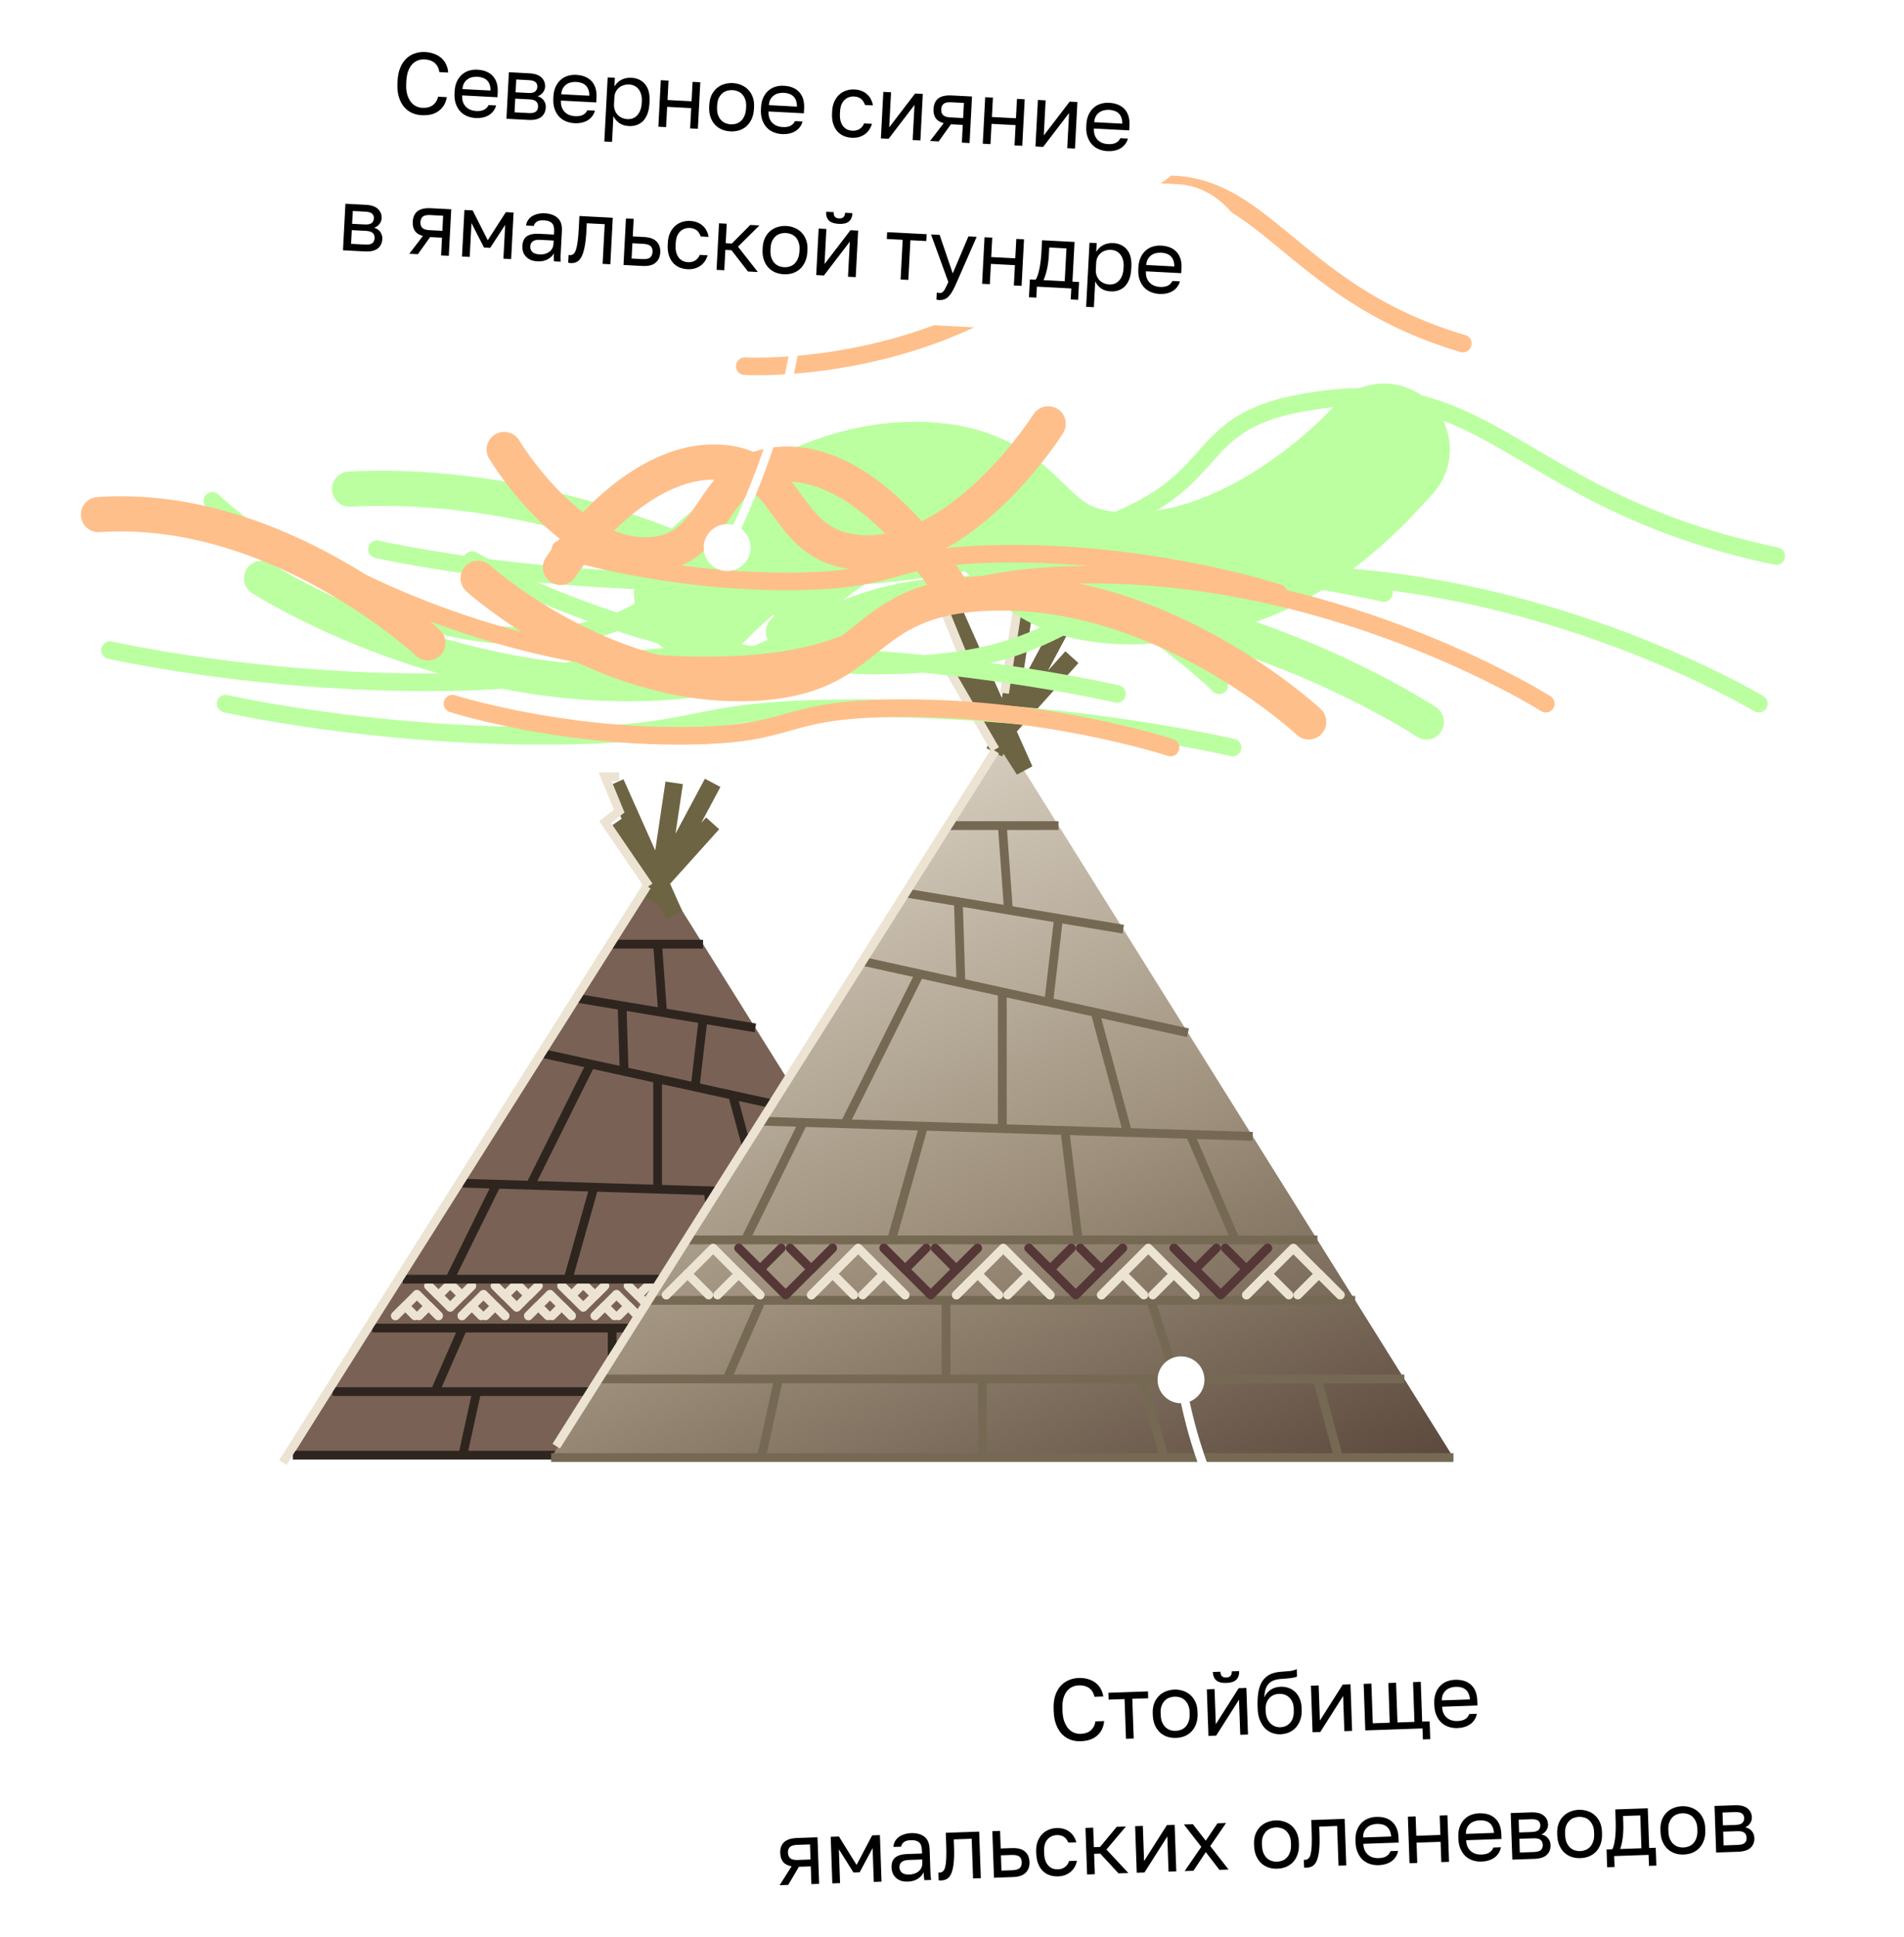 <?xml version="1.0" encoding="UTF-8"?> <svg xmlns="http://www.w3.org/2000/svg" width="174" height="177" viewBox="0 0 174 177" fill="none"><path d="M26.759 132.968L30.389 127.16L34.019 121.351L36.81 116.886L42.294 108.112L45.395 103.151L49.687 96.283L52.842 91.235L53.979 89.415L55.943 86.274L60.096 79.628L64.249 86.274L69.032 93.927L73.816 101.58L78.599 109.233L83.382 116.886L86.173 121.351L89.803 127.16L93.433 132.968H84.942H72.057H58.627H42.294H26.759Z" fill="#796255"></path><path d="M36.139 120.231L38.103 118.267L40.067 120.231" stroke="#ECE3D3" stroke-width="0.803" stroke-linecap="round" stroke-linejoin="round"></path><path d="M38.29 120.231L39.179 119.342L40.067 120.231" stroke="#ECE3D3" stroke-width="0.803" stroke-linecap="round" stroke-linejoin="round"></path><path d="M36.139 120.231L37.028 119.342L37.916 120.231" stroke="#ECE3D3" stroke-width="0.803" stroke-linecap="round" stroke-linejoin="round"></path><path d="M42.218 120.231L44.182 118.267L46.146 120.231" stroke="#ECE3D3" stroke-width="0.803" stroke-linecap="round" stroke-linejoin="round"></path><path d="M44.369 120.231L45.257 119.342L46.146 120.231" stroke="#ECE3D3" stroke-width="0.803" stroke-linecap="round" stroke-linejoin="round"></path><path d="M42.218 120.231L43.107 119.342L43.995 120.231" stroke="#ECE3D3" stroke-width="0.803" stroke-linecap="round" stroke-linejoin="round"></path><path d="M48.297 120.231L50.261 118.267L52.224 120.231" stroke="#ECE3D3" stroke-width="0.803" stroke-linecap="round" stroke-linejoin="round"></path><path d="M50.447 120.231L51.336 119.342L52.225 120.231" stroke="#ECE3D3" stroke-width="0.803" stroke-linecap="round" stroke-linejoin="round"></path><path d="M48.297 120.231L49.185 119.342L50.074 120.231" stroke="#ECE3D3" stroke-width="0.803" stroke-linecap="round" stroke-linejoin="round"></path><path d="M54.376 120.231L56.339 118.267L58.303 120.231" stroke="#ECE3D3" stroke-width="0.803" stroke-linecap="round" stroke-linejoin="round"></path><path d="M56.526 120.231L57.415 119.342L58.303 120.231" stroke="#ECE3D3" stroke-width="0.803" stroke-linecap="round" stroke-linejoin="round"></path><path d="M54.376 120.231L55.264 119.342L56.153 120.231" stroke="#ECE3D3" stroke-width="0.803" stroke-linecap="round" stroke-linejoin="round"></path><path d="M60.454 120.231L62.418 118.267L64.382 120.231" stroke="#ECE3D3" stroke-width="0.803" stroke-linecap="round" stroke-linejoin="round"></path><path d="M62.605 120.231L63.493 119.342L64.382 120.231" stroke="#ECE3D3" stroke-width="0.803" stroke-linecap="round" stroke-linejoin="round"></path><path d="M60.454 120.231L61.343 119.342L62.231 120.231" stroke="#ECE3D3" stroke-width="0.803" stroke-linecap="round" stroke-linejoin="round"></path><path d="M39.179 117.492L41.143 119.456L43.107 117.492" stroke="#ECE3D3" stroke-width="0.803" stroke-linecap="round" stroke-linejoin="round"></path><path d="M41.33 117.492L42.218 118.381L43.107 117.492" stroke="#ECE3D3" stroke-width="0.803" stroke-linecap="round" stroke-linejoin="round"></path><path d="M39.179 117.492L40.068 118.381L40.956 117.492" stroke="#ECE3D3" stroke-width="0.803" stroke-linecap="round" stroke-linejoin="round"></path><path d="M45.257 117.492L47.221 119.456L49.185 117.492" stroke="#ECE3D3" stroke-width="0.803" stroke-linecap="round" stroke-linejoin="round"></path><path d="M47.408 117.492L48.297 118.381L49.186 117.492" stroke="#ECE3D3" stroke-width="0.803" stroke-linecap="round" stroke-linejoin="round"></path><path d="M45.257 117.492L46.146 118.381L47.035 117.492" stroke="#ECE3D3" stroke-width="0.803" stroke-linecap="round" stroke-linejoin="round"></path><path d="M51.336 117.492L53.3 119.456L55.264 117.492" stroke="#ECE3D3" stroke-width="0.803" stroke-linecap="round" stroke-linejoin="round"></path><path d="M53.487 117.492L54.376 118.381L55.264 117.492" stroke="#ECE3D3" stroke-width="0.803" stroke-linecap="round" stroke-linejoin="round"></path><path d="M51.336 117.492L52.225 118.381L53.114 117.492" stroke="#ECE3D3" stroke-width="0.803" stroke-linecap="round" stroke-linejoin="round"></path><path d="M57.415 117.492L59.379 119.456L61.343 117.492" stroke="#ECE3D3" stroke-width="0.803" stroke-linecap="round" stroke-linejoin="round"></path><path d="M59.566 117.492L60.454 118.381L61.343 117.492" stroke="#ECE3D3" stroke-width="0.803" stroke-linecap="round" stroke-linejoin="round"></path><path d="M57.415 117.492L58.304 118.381L59.193 117.492" stroke="#ECE3D3" stroke-width="0.803" stroke-linecap="round" stroke-linejoin="round"></path><path d="M63.494 117.492L65.458 119.456L67.422 117.492" stroke="#ECE3D3" stroke-width="0.803" stroke-linecap="round" stroke-linejoin="round"></path><path d="M65.644 117.492L66.533 118.381L67.422 117.492" stroke="#ECE3D3" stroke-width="0.803" stroke-linecap="round" stroke-linejoin="round"></path><path d="M63.494 117.492L64.382 118.381L65.271 117.492" stroke="#ECE3D3" stroke-width="0.803" stroke-linecap="round" stroke-linejoin="round"></path><path d="M60.253 80.652L56.245 71.532L60.268 80.55L60.286 80.59L60.294 80.607L61.611 83.561L60.019 81.09L56.245 75.233L60.253 80.652Z" fill="#796255"></path><path d="M59.391 82.265L60.253 80.652M65.127 71.532L60.253 80.652M60.253 80.652L56.245 71.532L61.611 83.561L56.245 75.233L60.253 80.652ZM60.253 80.652L65.127 75.233M60.253 80.652L61.611 71.532" stroke="#6D6444" stroke-width="1.607"></path><path d="M26.759 132.968H42.294M93.433 132.968H84.942M55.943 86.273H60.096M64.249 86.273H60.096M36.81 116.885H41.103M83.382 116.885H77.32M86.173 121.351H83.382H71.058M34.019 121.351H42.294M73.816 101.579L66.956 100.074M30.389 127.159H39.753M89.803 127.159H83.382M42.294 132.968L43.564 127.159M42.294 132.968H58.627M43.564 127.159H39.753M43.564 127.159H55.943M39.753 127.159L42.294 121.351M42.294 121.351H55.943M55.943 127.159V121.351M55.943 127.159H58.627M55.943 121.351H71.058M58.627 127.159V132.968M58.627 127.159H70.424M58.627 132.968H72.057M71.058 121.351L72.965 127.159M72.965 127.159H70.424M72.965 127.159H83.382M70.424 127.159L72.057 132.968M72.057 132.968H84.942M84.942 132.968L83.382 127.159M42.294 108.112L45.379 108.207M78.599 109.232L73.973 109.09M49.687 96.283L53.979 97.225M53.979 97.225L48.464 108.302M53.979 97.225L57.038 97.896M48.464 108.302L54.28 108.482M48.464 108.302L45.379 108.207M60.096 98.568V108.661M60.096 98.568L63.526 99.321M60.096 98.568L57.038 97.896M60.096 108.661L54.28 108.482M60.096 108.661L64.722 108.804M66.956 100.074L69.347 108.947M66.956 100.074L63.526 99.321M69.347 108.947L64.722 108.804M69.347 108.947L73.973 109.09M60.096 86.273L60.55 92.516M52.842 91.234L56.85 91.901M69.032 93.926L64.249 93.131M64.249 93.131L63.526 99.321M64.249 93.131L60.55 92.516M56.85 91.901L57.038 97.896M56.85 91.901L60.55 92.516M54.28 108.482L51.912 116.885M51.912 116.885H45.395H41.103M51.912 116.885H65.705M64.722 108.804L65.705 116.885M65.705 116.885H77.32M73.973 109.09L77.32 116.885M45.379 108.207L41.103 116.885" stroke="#2F251F" stroke-width="0.803"></path><path d="M50.368 133.186L54.858 126.003L59.347 118.82L62.799 113.297L69.58 102.447L73.415 96.31L78.724 87.817L82.626 81.574L84.032 79.324L86.46 75.438L91.597 67.22L96.733 75.438L102.649 84.903L108.564 94.368L114.479 103.832L120.395 113.297L123.846 118.82L128.336 126.003L132.826 133.186H122.325H106.389H89.78H69.58H50.368Z" fill="url(#paint0_linear_209_22859)"></path><path d="M50.368 133.186H69.58M132.826 133.186H122.325M86.46 75.438H91.597M96.733 75.438H91.597M62.799 113.297H68.107M120.395 113.297H112.898M123.846 118.82H120.395H105.153M59.347 118.82H69.58M108.564 94.368L100.08 92.505M54.858 126.003H66.438M128.336 126.003H120.395M69.58 133.186L71.151 126.003M69.58 133.186H89.78M71.151 126.003H66.438M71.151 126.003H86.46M66.438 126.003L69.58 118.82M69.58 118.82H86.46M86.46 126.003V118.82M86.46 126.003H89.78M86.46 118.82H105.153M89.78 126.003V133.186M89.78 126.003H104.369M89.78 133.186H106.389M105.153 118.82L107.511 126.003M107.511 126.003H104.369M107.511 126.003H120.395M104.369 126.003L106.389 133.186M106.389 133.186H122.325M122.325 133.186L120.395 126.003M69.58 102.447L73.395 102.564M114.479 103.832L108.759 103.656M78.724 87.817L84.032 88.982M84.032 88.982L77.21 102.682M84.032 88.982L87.814 89.812M77.21 102.682L84.404 102.904M77.21 102.682L73.395 102.564M91.597 90.643V103.126M91.597 90.643L95.839 91.574M91.597 90.643L87.814 89.812M91.597 103.126L84.404 102.904M91.597 103.126L97.317 103.302M100.08 92.505L103.038 103.479M100.08 92.505L95.839 91.574M103.038 103.479L97.317 103.302M103.038 103.479L108.759 103.656M91.597 75.438L92.158 83.159M82.626 81.574L87.582 82.398M102.649 84.903L96.733 83.919M96.733 83.919L95.839 91.574M96.733 83.919L92.158 83.159M87.582 82.398L87.814 89.812M87.582 82.398L92.158 83.159M84.404 102.904L81.476 113.297M81.476 113.297H73.415H68.107M81.476 113.297H98.534M97.317 103.302L98.534 113.297M98.534 113.297H112.898M108.759 103.656L112.898 113.297M73.395 102.564L68.107 113.297" stroke="#756954" stroke-width="0.803"></path><path d="M76.082 114.046L71.799 118.329L67.516 114.046" stroke="#553737" stroke-width="0.803" stroke-linecap="round" stroke-linejoin="round"></path><path d="M71.391 114.046L69.453 115.984L67.516 114.046" stroke="#553737" stroke-width="0.803" stroke-linecap="round" stroke-linejoin="round"></path><path d="M76.082 114.046L74.144 115.984L72.206 114.046" stroke="#553737" stroke-width="0.803" stroke-linecap="round" stroke-linejoin="round"></path><path d="M89.338 114.046L85.055 118.329L80.772 114.046" stroke="#553737" stroke-width="0.803" stroke-linecap="round" stroke-linejoin="round"></path><path d="M84.647 114.046L82.71 115.984L80.772 114.046" stroke="#553737" stroke-width="0.803" stroke-linecap="round" stroke-linejoin="round"></path><path d="M89.338 114.046L87.4 115.984L85.462 114.046" stroke="#553737" stroke-width="0.803" stroke-linecap="round" stroke-linejoin="round"></path><path d="M102.594 114.046L98.311 118.329L94.028 114.046" stroke="#553737" stroke-width="0.803" stroke-linecap="round" stroke-linejoin="round"></path><path d="M97.904 114.046L95.966 115.984L94.028 114.046" stroke="#553737" stroke-width="0.803" stroke-linecap="round" stroke-linejoin="round"></path><path d="M102.594 114.046L100.656 115.984L98.718 114.046" stroke="#553737" stroke-width="0.803" stroke-linecap="round" stroke-linejoin="round"></path><path d="M115.85 114.046L111.567 118.329L107.284 114.046" stroke="#553737" stroke-width="0.803" stroke-linecap="round" stroke-linejoin="round"></path><path d="M111.16 114.046L109.222 115.984L107.284 114.046" stroke="#553737" stroke-width="0.803" stroke-linecap="round" stroke-linejoin="round"></path><path d="M115.85 114.046L113.912 115.984L111.974 114.046" stroke="#553737" stroke-width="0.803" stroke-linecap="round" stroke-linejoin="round"></path><path d="M60.888 118.329L65.171 114.046L69.453 118.329" stroke="#ECE3D3" stroke-width="0.803" stroke-linecap="round" stroke-linejoin="round"></path><path d="M65.578 118.329L67.516 116.392L69.454 118.329" stroke="#ECE3D3" stroke-width="0.803" stroke-linecap="round" stroke-linejoin="round"></path><path d="M60.888 118.329L62.825 116.392L64.763 118.329" stroke="#ECE3D3" stroke-width="0.803" stroke-linecap="round" stroke-linejoin="round"></path><path d="M74.144 118.329L78.427 114.046L82.71 118.329" stroke="#ECE3D3" stroke-width="0.803" stroke-linecap="round" stroke-linejoin="round"></path><path d="M78.834 118.329L80.772 116.392L82.71 118.329" stroke="#ECE3D3" stroke-width="0.803" stroke-linecap="round" stroke-linejoin="round"></path><path d="M74.144 118.329L76.082 116.392L78.019 118.329" stroke="#ECE3D3" stroke-width="0.803" stroke-linecap="round" stroke-linejoin="round"></path><path d="M87.4 118.329L91.683 114.046L95.966 118.329" stroke="#ECE3D3" stroke-width="0.803" stroke-linecap="round" stroke-linejoin="round"></path><path d="M92.09 118.329L94.028 116.392L95.966 118.329" stroke="#ECE3D3" stroke-width="0.803" stroke-linecap="round" stroke-linejoin="round"></path><path d="M87.4 118.329L89.338 116.392L91.276 118.329" stroke="#ECE3D3" stroke-width="0.803" stroke-linecap="round" stroke-linejoin="round"></path><path d="M100.656 118.329L104.939 114.046L109.222 118.329" stroke="#ECE3D3" stroke-width="0.803" stroke-linecap="round" stroke-linejoin="round"></path><path d="M105.346 118.329L107.284 116.392L109.222 118.329" stroke="#ECE3D3" stroke-width="0.803" stroke-linecap="round" stroke-linejoin="round"></path><path d="M100.656 118.329L102.594 116.392L104.532 118.329" stroke="#ECE3D3" stroke-width="0.803" stroke-linecap="round" stroke-linejoin="round"></path><path d="M113.912 118.329L118.195 114.046L122.478 118.329" stroke="#ECE3D3" stroke-width="0.803" stroke-linecap="round" stroke-linejoin="round"></path><path d="M118.602 118.329L120.54 116.392L122.478 118.329" stroke="#ECE3D3" stroke-width="0.803" stroke-linecap="round" stroke-linejoin="round"></path><path d="M113.912 118.329L115.85 116.392L117.788 118.329" stroke="#ECE3D3" stroke-width="0.803" stroke-linecap="round" stroke-linejoin="round"></path><path d="M90.864 68.745L91.931 66.75M97.959 55.471L91.931 66.75M91.931 66.75L86.974 55.471L93.611 70.347L86.974 60.049L91.931 66.75ZM91.931 66.75L97.959 60.049M91.931 66.75L93.611 55.471" stroke="#6D6444" stroke-width="1.607"></path><path d="M50.832 132.143L90.943 68.622" stroke="#ECE3D3" stroke-width="0.803"></path><path d="M25.85 133.64L59.114 80.962M56.585 70.975H55.3L56.585 74.115L55.3 75.115L59.297 80.967M90.943 68.48L86.376 60.629L87.946 59.772L86.376 55.918L87.946 54.919M91.8 63.341L93.084 54.919" stroke="#ECE3D3" stroke-width="0.803"></path><g filter="url(#filter0_f_209_22859)"><path d="M130.351 65.966C130.351 65.966 111.097 53.127 88.133 54.248C72.04 55.033 74.836 62.105 58.545 62.461C39.474 62.877 23.906 52.846 23.906 52.846" stroke="#BBFFA1" stroke-width="3.213" stroke-linecap="round"></path></g><g filter="url(#filter1_f_209_22859)"><path d="M129.163 44.619C129.163 44.619 118.75 57.458 106.332 56.337C97.628 55.551 99.14 48.48 90.33 48.124C80.016 47.708 71.597 57.739 71.597 57.739" stroke="#BBFFA1" stroke-width="3.213" stroke-linecap="round"></path></g><g filter="url(#filter2_f_209_22859)"><path d="M74.165 56.406C74.165 56.406 54.912 43.567 31.948 44.688" stroke="#BBFFA1" stroke-width="3.213" stroke-linecap="round"></path></g><g filter="url(#filter3_f_209_22859)"><path d="M126.471 41.072C126.471 41.072 115.164 53.911 101.678 52.79C92.227 52.005 93.869 44.933 84.302 44.578C73.102 44.161 63.959 54.192 63.959 54.192" stroke="#BBFFA1" stroke-width="12.049" stroke-linecap="round"></path></g><g filter="url(#filter4_f_209_22859)"><path d="M162.322 50.812C139.488 45.998 136.582 34.766 121.592 36.428C107.81 37.955 113.156 43.714 100.337 48.226C85.33 53.507 70.3 52.879 70.3 52.879" stroke="#BBFFA1" stroke-width="1.607" stroke-linecap="round"></path></g><g filter="url(#filter5_f_209_22859)"><path d="M112.637 68.303C112.637 68.303 95.993 64.385 76.141 64.727C62.228 64.967 64.646 67.125 50.563 67.233C34.075 67.36 20.617 64.299 20.617 64.299" stroke="#BBFFA1" stroke-width="1.607" stroke-linecap="round"></path></g><g filter="url(#filter6_f_209_22859)"><path d="M102.075 63.41C102.075 63.41 85.431 59.492 65.579 59.834C51.666 60.073 54.084 62.231 40.001 62.34C23.513 62.467 10.055 59.406 10.055 59.406" stroke="#BBFFA1" stroke-width="1.607" stroke-linecap="round"></path></g><g filter="url(#filter7_f_209_22859)"><path d="M111.425 62.622C111.425 62.622 94.78 46.124 74.928 47.564C61.015 48.574 63.433 57.661 49.35 58.118C32.862 58.653 19.404 45.763 19.404 45.763" stroke="#BBFFA1" stroke-width="1.607" stroke-linecap="round"></path></g><g filter="url(#filter8_f_209_22859)"><path d="M126.471 54.192C126.471 54.192 109.827 50.275 89.975 50.617C76.062 50.856 78.48 53.014 64.397 53.123C47.909 53.25 34.451 50.189 34.451 50.189" stroke="#BBFFA1" stroke-width="1.607" stroke-linecap="round"></path></g><g filter="url(#filter9_f_209_22859)"><path d="M160.734 64.299C160.734 64.299 139.468 51.46 114.105 52.581C96.329 53.367 99.418 60.438 81.425 60.794C60.361 61.21 43.166 51.179 43.166 51.179" stroke="#BBFFA1" stroke-width="1.607" stroke-linecap="round"></path></g><g style="mix-blend-mode:screen"><g filter="url(#filter10_f_209_22859)"><path d="M119.602 65.966C119.602 65.966 105.872 53.127 89.497 54.248C78.021 55.033 80.015 62.105 68.398 62.46C54.798 62.877 43.697 52.846 43.697 52.846" stroke="#FFBF8A" stroke-width="3.213" stroke-linecap="round"></path></g><g filter="url(#filter11_f_209_22859)"><path d="M87.123 54.192C87.123 54.192 79.698 41.353 70.842 42.474C64.636 43.26 65.714 50.331 59.432 50.687C52.077 51.103 46.073 41.072 46.073 41.072" stroke="#FFBF8A" stroke-width="3.213" stroke-linecap="round"></path></g><g filter="url(#filter12_f_209_22859)"><path d="M39.105 58.739C39.105 58.739 25.375 45.9 9 47.021" stroke="#FFBF8A" stroke-width="3.213" stroke-linecap="round"></path></g><g filter="url(#filter13_f_209_22859)"><path d="M95.793 38.725C95.793 38.725 87.73 51.564 78.114 50.443C71.374 49.657 72.545 42.586 65.723 42.23C57.736 41.814 51.216 51.845 51.216 51.845" stroke="#FFBF8A" stroke-width="3.213" stroke-linecap="round"></path></g><g filter="url(#filter14_f_209_22859)"><path d="M133.683 31.393C117.4 26.579 115.328 15.348 104.639 17.009C94.811 18.537 98.624 24.295 89.483 28.807C78.781 34.089 68.063 33.46 68.063 33.46" stroke="#FFBF8A" stroke-width="1.607" stroke-linecap="round"></path></g><g filter="url(#filter15_f_209_22859)"><path d="M106.97 68.303C106.97 68.303 95.101 64.385 80.945 64.727C71.024 64.967 72.748 67.125 62.705 67.233C50.948 67.36 41.351 64.299 41.351 64.299" stroke="#FFBF8A" stroke-width="1.607" stroke-linecap="round"></path></g><g filter="url(#filter16_f_209_22859)"><path d="M116.835 54.192C116.835 54.192 104.966 50.275 90.81 50.617C80.889 50.856 82.613 53.014 72.57 53.123C60.813 53.25 51.216 50.189 51.216 50.189" stroke="#FFBF8A" stroke-width="1.607" stroke-linecap="round"></path></g><g filter="url(#filter17_f_209_22859)"><path d="M141.268 64.299C141.268 64.299 120.997 51.46 96.821 52.581C79.877 53.367 82.822 60.438 65.671 60.794C45.591 61.21 29.202 51.179 29.202 51.179" stroke="#FFBF8A" stroke-width="1.607" stroke-linecap="round"></path></g></g><rect x="30.604" width="79.246" height="14.033" rx="7.016" transform="rotate(3 30.604 0)" fill="white"></rect><path d="M38.539 10.526C38.223 10.51 37.927 10.441 37.649 10.319C37.371 10.192 37.129 10.007 36.922 9.766C36.715 9.519 36.556 9.213 36.447 8.848C36.337 8.483 36.295 8.052 36.322 7.555L36.33 7.394C36.355 6.913 36.441 6.502 36.588 6.161C36.734 5.82 36.923 5.543 37.154 5.33C37.385 5.117 37.645 4.964 37.934 4.872C38.224 4.775 38.526 4.734 38.842 4.751C39.146 4.767 39.422 4.821 39.669 4.915C39.922 5.008 40.141 5.135 40.325 5.295C40.51 5.455 40.655 5.647 40.761 5.873C40.873 6.099 40.938 6.351 40.955 6.631L40.153 6.589C40.097 6.222 39.953 5.941 39.722 5.746C39.491 5.552 39.186 5.444 38.806 5.425C38.608 5.414 38.414 5.442 38.223 5.507C38.032 5.572 37.857 5.683 37.698 5.841C37.546 5.994 37.417 6.202 37.312 6.464C37.212 6.727 37.152 7.051 37.132 7.436L37.124 7.597C37.102 8.003 37.133 8.348 37.214 8.631C37.296 8.909 37.408 9.137 37.548 9.316C37.689 9.495 37.851 9.627 38.035 9.712C38.218 9.796 38.398 9.843 38.574 9.853C38.991 9.874 39.323 9.79 39.569 9.599C39.815 9.408 39.97 9.154 40.035 8.835L40.837 8.877C40.778 9.185 40.679 9.448 40.538 9.666C40.399 9.878 40.226 10.052 40.021 10.186C39.821 10.32 39.593 10.415 39.338 10.472C39.089 10.523 38.822 10.541 38.539 10.526ZM43.47 10.785C43.197 10.771 42.94 10.714 42.698 10.616C42.457 10.517 42.247 10.375 42.069 10.189C41.892 9.997 41.754 9.762 41.656 9.483C41.558 9.205 41.518 8.881 41.538 8.512L41.546 8.351C41.565 7.998 41.634 7.696 41.754 7.445C41.875 7.189 42.028 6.98 42.214 6.818C42.405 6.651 42.62 6.531 42.86 6.457C43.105 6.385 43.359 6.355 43.621 6.369C44.246 6.401 44.721 6.598 45.046 6.958C45.37 7.318 45.516 7.811 45.483 8.437L45.459 8.886L42.235 8.717C42.221 8.969 42.251 9.182 42.322 9.357C42.393 9.533 42.49 9.677 42.613 9.791C42.736 9.904 42.873 9.989 43.026 10.046C43.184 10.102 43.343 10.135 43.503 10.143C43.824 10.16 44.073 10.119 44.25 10.021C44.432 9.924 44.565 9.783 44.65 9.6L45.34 9.636C45.286 9.837 45.199 10.012 45.079 10.161C44.964 10.311 44.823 10.435 44.657 10.533C44.497 10.627 44.314 10.695 44.108 10.738C43.907 10.781 43.694 10.797 43.47 10.785ZM43.627 7.012C43.461 7.004 43.3 7.019 43.142 7.059C42.985 7.094 42.842 7.159 42.714 7.254C42.591 7.344 42.488 7.462 42.406 7.608C42.323 7.754 42.276 7.931 42.265 8.14L44.824 8.274C44.83 8.054 44.802 7.868 44.741 7.714C44.685 7.556 44.603 7.428 44.495 7.331C44.388 7.229 44.258 7.153 44.105 7.102C43.958 7.051 43.798 7.021 43.627 7.012ZM46.505 6.6L48.35 6.697C48.874 6.724 49.253 6.854 49.488 7.086C49.723 7.313 49.831 7.598 49.813 7.94C49.808 8.031 49.787 8.124 49.75 8.218C49.713 8.307 49.663 8.391 49.6 8.468C49.543 8.545 49.472 8.611 49.389 8.666C49.311 8.721 49.223 8.762 49.125 8.789C49.384 8.867 49.575 9 49.699 9.189C49.829 9.373 49.888 9.585 49.875 9.825C49.856 10.194 49.717 10.482 49.46 10.688C49.203 10.895 48.812 10.984 48.288 10.957L46.282 10.852L46.505 6.6ZM48.32 10.331C48.62 10.347 48.834 10.305 48.962 10.204C49.091 10.104 49.161 9.954 49.171 9.756C49.182 9.553 49.128 9.395 49.011 9.281C48.894 9.163 48.685 9.095 48.386 9.08L47.086 9.012L47.021 10.263L48.32 10.331ZM48.256 8.494C48.561 8.51 48.775 8.467 48.898 8.367C49.026 8.266 49.096 8.122 49.105 7.935C49.115 7.759 49.061 7.616 48.943 7.508C48.831 7.4 48.622 7.339 48.317 7.323L47.178 7.263L47.117 8.434L48.256 8.494ZM52.498 11.258C52.225 11.244 51.968 11.187 51.727 11.089C51.485 10.99 51.276 10.848 51.098 10.662C50.92 10.47 50.782 10.235 50.684 9.956C50.586 9.678 50.547 9.354 50.566 8.985L50.575 8.824C50.593 8.472 50.663 8.169 50.783 7.918C50.904 7.662 51.057 7.453 51.242 7.291C51.433 7.124 51.649 7.004 51.889 6.931C52.134 6.858 52.387 6.828 52.649 6.842C53.275 6.875 53.75 7.071 54.074 7.431C54.399 7.792 54.544 8.284 54.512 8.91L54.488 9.359L51.263 9.19C51.25 9.442 51.279 9.655 51.35 9.83C51.422 10.006 51.519 10.15 51.641 10.264C51.764 10.378 51.902 10.463 52.054 10.519C52.212 10.575 52.371 10.608 52.532 10.616C52.853 10.633 53.102 10.592 53.278 10.495C53.46 10.397 53.594 10.256 53.678 10.073L54.368 10.109C54.315 10.31 54.228 10.485 54.108 10.634C53.992 10.784 53.852 10.908 53.686 11.007C53.525 11.1 53.342 11.168 53.136 11.211C52.935 11.254 52.723 11.27 52.498 11.258ZM52.656 7.486C52.49 7.477 52.328 7.493 52.171 7.533C52.013 7.567 51.87 7.632 51.742 7.727C51.62 7.817 51.517 7.935 51.434 8.081C51.351 8.227 51.304 8.404 51.294 8.613L53.852 8.747C53.859 8.527 53.831 8.341 53.769 8.188C53.713 8.029 53.631 7.901 53.524 7.805C53.417 7.702 53.286 7.626 53.134 7.575C52.986 7.524 52.827 7.495 52.656 7.486ZM55.533 7.073L56.191 7.108L56.149 7.91C56.309 7.634 56.52 7.428 56.785 7.292C57.055 7.15 57.361 7.089 57.704 7.107C58.238 7.135 58.657 7.334 58.959 7.703C59.262 8.068 59.395 8.595 59.359 9.285L59.351 9.445C59.332 9.809 59.272 10.125 59.172 10.393C59.073 10.656 58.941 10.874 58.776 11.048C58.612 11.216 58.417 11.34 58.194 11.42C57.975 11.499 57.734 11.532 57.472 11.519C57.109 11.5 56.808 11.403 56.571 11.23C56.338 11.057 56.167 10.847 56.057 10.6L55.932 12.966L55.227 12.929L55.533 7.073ZM57.345 10.885C57.516 10.893 57.678 10.87 57.831 10.813C57.984 10.752 58.118 10.66 58.232 10.537C58.351 10.414 58.445 10.258 58.514 10.069C58.588 9.88 58.632 9.66 58.645 9.408L58.653 9.248C58.665 9.018 58.644 8.81 58.589 8.625C58.54 8.44 58.462 8.283 58.357 8.154C58.256 8.02 58.133 7.918 57.987 7.845C57.84 7.773 57.681 7.733 57.51 7.724C57.318 7.714 57.14 7.737 56.976 7.793C56.812 7.843 56.672 7.921 56.553 8.028C56.435 8.129 56.34 8.253 56.268 8.399C56.196 8.545 56.156 8.704 56.147 8.875L56.113 9.517C56.103 9.709 56.126 9.888 56.182 10.051C56.238 10.215 56.319 10.356 56.425 10.474C56.532 10.593 56.663 10.688 56.82 10.761C56.977 10.833 57.152 10.874 57.345 10.885ZM60.389 7.328L61.094 7.365L61.002 9.138L63.2 9.253L63.292 7.48L63.998 7.517L63.776 11.769L63.07 11.732L63.167 9.879L60.969 9.763L60.872 11.616L60.166 11.579L60.389 7.328ZM66.742 12.005C66.469 11.99 66.212 11.934 65.971 11.835C65.73 11.732 65.52 11.586 65.342 11.4C65.165 11.209 65.027 10.973 64.929 10.695C64.831 10.416 64.791 10.095 64.81 9.731L64.819 9.571C64.837 9.229 64.909 8.93 65.035 8.673C65.161 8.417 65.322 8.208 65.518 8.047C65.714 7.88 65.938 7.761 66.188 7.688C66.439 7.61 66.701 7.578 66.974 7.593C67.246 7.607 67.503 7.666 67.744 7.77C67.986 7.868 68.196 8.011 68.374 8.197C68.552 8.378 68.69 8.602 68.789 8.87C68.887 9.138 68.928 9.443 68.91 9.785L68.901 9.946C68.882 10.309 68.809 10.625 68.683 10.892C68.556 11.158 68.395 11.378 68.198 11.55C68.001 11.717 67.778 11.839 67.527 11.917C67.277 11.99 67.015 12.019 66.742 12.005ZM66.776 11.363C66.936 11.371 67.098 11.353 67.261 11.308C67.425 11.257 67.571 11.177 67.7 11.065C67.83 10.949 67.937 10.796 68.022 10.608C68.112 10.419 68.165 10.186 68.179 9.908L68.188 9.748C68.201 9.491 68.173 9.269 68.102 9.083C68.037 8.898 67.945 8.743 67.829 8.619C67.712 8.495 67.575 8.402 67.417 8.34C67.259 8.278 67.1 8.243 66.94 8.234C66.779 8.226 66.618 8.244 66.454 8.289C66.291 8.334 66.145 8.412 66.016 8.524C65.886 8.635 65.777 8.779 65.687 8.957C65.603 9.135 65.554 9.352 65.541 9.609L65.532 9.769C65.518 10.047 65.543 10.285 65.608 10.481C65.678 10.678 65.771 10.841 65.888 10.97C66.004 11.094 66.141 11.19 66.299 11.257C66.456 11.319 66.615 11.354 66.776 11.363ZM71.472 12.252C71.199 12.238 70.942 12.182 70.701 12.083C70.459 11.985 70.249 11.842 70.071 11.656C69.894 11.464 69.756 11.229 69.658 10.951C69.56 10.672 69.521 10.348 69.54 9.979L69.548 9.819C69.567 9.466 69.636 9.164 69.757 8.913C69.877 8.656 70.03 8.447 70.216 8.285C70.407 8.118 70.622 7.998 70.862 7.925C71.107 7.852 71.361 7.822 71.623 7.836C72.249 7.869 72.724 8.065 73.048 8.426C73.372 8.786 73.518 9.279 73.485 9.905L73.462 10.354L70.237 10.185C70.224 10.436 70.253 10.649 70.324 10.825C70.395 11 70.492 11.145 70.615 11.258C70.738 11.372 70.876 11.457 71.028 11.513C71.186 11.57 71.345 11.602 71.506 11.611C71.826 11.627 72.075 11.587 72.252 11.489C72.434 11.391 72.567 11.251 72.652 11.067L73.342 11.104C73.289 11.305 73.202 11.48 73.081 11.629C72.966 11.778 72.826 11.902 72.659 12.001C72.499 12.094 72.316 12.162 72.11 12.205C71.909 12.248 71.697 12.264 71.472 12.252ZM71.629 8.48C71.464 8.471 71.302 8.487 71.144 8.527C70.987 8.562 70.844 8.627 70.716 8.722C70.593 8.812 70.49 8.93 70.408 9.076C70.325 9.221 70.278 9.399 70.267 9.607L72.826 9.741C72.832 9.522 72.805 9.335 72.743 9.182C72.687 9.023 72.605 8.896 72.498 8.799C72.39 8.697 72.26 8.62 72.107 8.569C71.96 8.519 71.801 8.489 71.629 8.48ZM77.85 12.587C77.577 12.572 77.325 12.516 77.095 12.418C76.864 12.315 76.668 12.171 76.506 11.985C76.344 11.794 76.22 11.56 76.132 11.282C76.051 11.004 76.019 10.684 76.038 10.32L76.047 10.159C76.064 9.817 76.134 9.518 76.254 9.261C76.375 9.005 76.528 8.796 76.714 8.634C76.9 8.467 77.109 8.346 77.344 8.273C77.584 8.194 77.83 8.161 78.081 8.175C78.332 8.188 78.555 8.234 78.749 8.314C78.949 8.394 79.118 8.5 79.256 8.63C79.399 8.761 79.512 8.912 79.594 9.082C79.682 9.253 79.742 9.436 79.774 9.631L79.052 9.593C79.015 9.489 78.969 9.393 78.915 9.304C78.866 9.211 78.801 9.129 78.718 9.061C78.642 8.992 78.548 8.936 78.438 8.893C78.327 8.85 78.197 8.824 78.047 8.816C77.892 8.808 77.741 8.83 77.594 8.881C77.446 8.927 77.314 9.006 77.195 9.118C77.077 9.224 76.978 9.366 76.899 9.544C76.826 9.723 76.782 9.941 76.769 10.197L76.76 10.358C76.746 10.63 76.766 10.867 76.819 11.069C76.879 11.265 76.962 11.427 77.067 11.556C77.174 11.68 77.297 11.775 77.439 11.841C77.58 11.902 77.728 11.937 77.883 11.945C78.146 11.959 78.368 11.906 78.551 11.787C78.74 11.668 78.878 11.498 78.964 11.278L79.686 11.315C79.562 11.733 79.336 12.056 79.008 12.285C78.68 12.509 78.294 12.61 77.85 12.587ZM80.724 8.394L81.429 8.431L81.261 11.639L83.627 8.546L84.333 8.583L84.111 12.834L83.404 12.797L83.573 9.589L81.207 12.682L80.501 12.645L80.724 8.394ZM86.239 11.257C85.89 11.158 85.644 11 85.5 10.784C85.356 10.562 85.293 10.285 85.31 9.953C85.332 9.536 85.475 9.219 85.738 9.002C86.007 8.786 86.422 8.692 86.983 8.722L88.828 8.818L88.606 13.07L87.9 13.033L87.984 11.412L86.901 11.356L85.782 12.922L84.996 12.881L86.239 11.257ZM86.016 9.99C86.004 10.215 86.059 10.389 86.181 10.514C86.309 10.638 86.528 10.709 86.838 10.725L88.017 10.787L88.09 9.407L86.91 9.345C86.6 9.329 86.375 9.376 86.235 9.487C86.101 9.598 86.028 9.765 86.016 9.99ZM90.034 8.882L90.74 8.918L90.647 10.691L92.845 10.806L92.938 9.034L93.644 9.071L93.421 13.322L92.715 13.285L92.812 11.432L90.614 11.317L90.517 13.17L89.811 13.133L90.034 8.882ZM94.85 9.134L95.556 9.171L95.388 12.38L97.754 9.286L98.46 9.323L98.237 13.575L97.531 13.538L97.699 10.329L95.333 13.422L94.627 13.385L94.85 9.134ZM101.204 13.81C100.931 13.796 100.674 13.74 100.432 13.641C100.191 13.543 99.981 13.401 99.803 13.214C99.625 13.023 99.488 12.787 99.39 12.509C99.292 12.23 99.252 11.906 99.272 11.537L99.28 11.377C99.299 11.024 99.368 10.722 99.488 10.471C99.609 10.214 99.762 10.005 99.948 9.843C100.139 9.677 100.354 9.556 100.594 9.483C100.839 9.41 101.093 9.381 101.355 9.394C101.98 9.427 102.455 9.624 102.78 9.984C103.104 10.344 103.25 10.837 103.217 11.463L103.193 11.912L99.969 11.743C99.956 11.994 99.984 12.208 100.056 12.383C100.127 12.558 100.224 12.703 100.347 12.816C100.47 12.93 100.607 13.015 100.76 13.071C100.918 13.128 101.077 13.16 101.237 13.169C101.558 13.186 101.807 13.145 101.984 13.047C102.166 12.949 102.299 12.809 102.384 12.626L103.074 12.662C103.02 12.863 102.933 13.038 102.813 13.187C102.698 13.336 102.557 13.46 102.391 13.559C102.231 13.652 102.048 13.721 101.842 13.764C101.641 13.807 101.428 13.822 101.204 13.81ZM101.361 10.038C101.195 10.03 101.034 10.045 100.876 10.085C100.719 10.12 100.576 10.185 100.448 10.28C100.325 10.37 100.222 10.488 100.139 10.634C100.057 10.78 100.01 10.957 99.999 11.165L102.558 11.299C102.564 11.08 102.536 10.893 102.475 10.74C102.419 10.582 102.337 10.454 102.229 10.357C102.122 10.255 101.992 10.178 101.839 10.128C101.692 10.077 101.532 10.047 101.361 10.038Z" fill="black"></path><rect x="25.611" y="12.538" width="89.246" height="14.033" rx="7.016" transform="rotate(3 25.611 12.538)" fill="white"></rect><path d="M31.567 18.617L33.412 18.714C33.936 18.741 34.315 18.871 34.55 19.103C34.784 19.33 34.893 19.615 34.875 19.957C34.87 20.048 34.849 20.14 34.812 20.235C34.775 20.324 34.725 20.407 34.662 20.485C34.605 20.562 34.534 20.628 34.451 20.683C34.373 20.738 34.285 20.779 34.187 20.806C34.446 20.884 34.637 21.017 34.761 21.206C34.891 21.39 34.95 21.602 34.937 21.842C34.918 22.211 34.779 22.499 34.522 22.705C34.264 22.912 33.873 23.001 33.349 22.974L31.344 22.869L31.567 18.617ZM33.382 22.348C33.682 22.364 33.896 22.321 34.024 22.221C34.153 22.12 34.222 21.971 34.233 21.773C34.243 21.57 34.19 21.412 34.073 21.298C33.955 21.18 33.747 21.112 33.448 21.097L32.148 21.029L32.083 22.28L33.382 22.348ZM33.318 20.511C33.622 20.527 33.836 20.484 33.96 20.384C34.088 20.283 34.157 20.139 34.167 19.952C34.176 19.776 34.122 19.633 34.005 19.525C33.892 19.417 33.684 19.355 33.379 19.34L32.24 19.28L32.178 20.451L33.318 20.511ZM38.647 21.562C38.298 21.463 38.052 21.306 37.908 21.089C37.764 20.867 37.701 20.59 37.718 20.259C37.74 19.842 37.883 19.525 38.146 19.308C38.415 19.091 38.83 18.998 39.391 19.027L41.236 19.124L41.014 23.375L40.308 23.338L40.392 21.718L39.31 21.661L38.19 23.227L37.404 23.186L38.647 21.562ZM38.424 20.296C38.412 20.52 38.467 20.695 38.59 20.819C38.717 20.944 38.936 21.014 39.246 21.03L40.425 21.092L40.498 19.713L39.318 19.651C39.008 19.634 38.783 19.682 38.643 19.792C38.509 19.903 38.436 20.071 38.424 20.296ZM42.442 19.187L43.196 19.227L44.574 21.953L46.228 19.386L46.934 19.422L46.712 23.674L46.006 23.637L46.167 20.549L44.794 22.649L44.233 22.619L43.087 20.387L42.925 23.476L42.219 23.439L42.442 19.187ZM49.12 23.881C48.884 23.868 48.678 23.825 48.499 23.752C48.326 23.673 48.181 23.571 48.065 23.447C47.948 23.323 47.861 23.179 47.806 23.015C47.75 22.852 47.727 22.674 47.737 22.481C47.759 22.058 47.898 21.76 48.154 21.586C48.415 21.412 48.778 21.337 49.244 21.361L50.623 21.434L50.639 21.145C50.658 20.781 50.588 20.526 50.429 20.378C50.276 20.23 50.036 20.148 49.71 20.131C49.406 20.115 49.181 20.162 49.035 20.273C48.89 20.378 48.806 20.502 48.782 20.645L48.077 20.608C48.096 20.438 48.15 20.283 48.238 20.142C48.331 19.997 48.45 19.875 48.595 19.775C48.745 19.676 48.92 19.602 49.121 19.553C49.322 19.499 49.543 19.479 49.784 19.491C50.287 19.518 50.679 19.659 50.96 19.915C51.248 20.166 51.377 20.562 51.349 21.102L51.258 22.826C51.246 23.051 51.236 23.249 51.227 23.42C51.224 23.586 51.229 23.75 51.242 23.912L50.624 23.879C50.614 23.755 50.61 23.64 50.61 23.532C50.611 23.42 50.614 23.294 50.622 23.155C50.498 23.374 50.306 23.554 50.046 23.696C49.787 23.838 49.478 23.899 49.12 23.881ZM49.306 23.247C49.471 23.256 49.628 23.242 49.774 23.207C49.927 23.167 50.061 23.107 50.178 23.027C50.295 22.942 50.389 22.837 50.46 22.712C50.531 22.587 50.571 22.439 50.58 22.268L50.595 21.979L49.335 21.913C49.073 21.899 48.865 21.942 48.709 22.041C48.554 22.135 48.471 22.294 48.459 22.519C48.449 22.717 48.51 22.884 48.642 23.019C48.78 23.155 49.001 23.231 49.306 23.247ZM52.163 24.04C52.083 24.036 52.003 24.024 51.924 24.003L51.961 23.298C51.987 23.304 52.027 23.309 52.081 23.312C52.199 23.318 52.302 23.286 52.392 23.216C52.486 23.145 52.566 23.018 52.629 22.834C52.692 22.649 52.745 22.398 52.789 22.078C52.833 21.759 52.867 21.353 52.893 20.861L52.952 19.738L56 19.898L55.777 24.149L55.071 24.112L55.261 20.486L53.625 20.401L53.591 21.058C53.559 21.652 53.507 22.143 53.433 22.53C53.359 22.918 53.262 23.226 53.143 23.456C53.029 23.681 52.89 23.837 52.724 23.925C52.559 24.013 52.372 24.051 52.163 24.04ZM57.203 19.961L57.909 19.998L57.825 21.602L58.844 21.655C59.379 21.683 59.765 21.822 60.004 22.07C60.249 22.319 60.36 22.652 60.338 23.069C60.317 23.476 60.172 23.79 59.903 24.012C59.639 24.234 59.24 24.331 58.705 24.303L56.98 24.212L57.203 19.961ZM58.698 23.675C59.029 23.692 59.265 23.646 59.405 23.535C59.545 23.424 59.621 23.254 59.633 23.024C59.645 22.794 59.587 22.617 59.459 22.492C59.332 22.367 59.102 22.296 58.771 22.279L57.792 22.228L57.719 23.623L58.698 23.675ZM62.833 24.599C62.56 24.585 62.309 24.529 62.078 24.431C61.847 24.328 61.651 24.183 61.489 23.998C61.328 23.807 61.203 23.573 61.116 23.295C61.034 23.017 61.002 22.696 61.022 22.333L61.03 22.172C61.048 21.83 61.117 21.531 61.238 21.274C61.359 21.018 61.512 20.808 61.697 20.647C61.883 20.479 62.093 20.359 62.327 20.285C62.567 20.207 62.813 20.174 63.065 20.187C63.316 20.201 63.539 20.247 63.733 20.327C63.932 20.407 64.101 20.513 64.239 20.643C64.382 20.774 64.495 20.925 64.577 21.095C64.665 21.266 64.725 21.449 64.758 21.644L64.036 21.606C63.998 21.502 63.953 21.406 63.898 21.317C63.849 21.223 63.784 21.142 63.702 21.073C63.625 21.005 63.531 20.949 63.421 20.906C63.311 20.863 63.181 20.837 63.031 20.829C62.876 20.821 62.724 20.843 62.577 20.894C62.43 20.94 62.297 21.019 62.178 21.13C62.06 21.237 61.962 21.379 61.883 21.557C61.809 21.736 61.765 21.953 61.752 22.21L61.743 22.37C61.729 22.643 61.749 22.88 61.803 23.081C61.862 23.278 61.945 23.44 62.051 23.569C62.157 23.692 62.281 23.788 62.422 23.854C62.563 23.915 62.712 23.95 62.867 23.958C63.129 23.971 63.352 23.919 63.535 23.8C63.723 23.681 63.861 23.511 63.948 23.29L64.669 23.328C64.546 23.745 64.32 24.069 63.991 24.298C63.663 24.522 63.277 24.623 62.833 24.599ZM65.707 20.406L66.413 20.443L66.319 22.224L66.881 22.254L68.563 20.556L69.397 20.6L67.445 22.541L69.254 24.855L68.356 24.808L66.849 22.863L66.287 22.834L66.19 24.695L65.484 24.658L65.707 20.406ZM71.622 25.06C71.349 25.046 71.092 24.989 70.85 24.891C70.609 24.787 70.4 24.642 70.222 24.456C70.044 24.264 69.906 24.029 69.808 23.75C69.71 23.472 69.671 23.151 69.69 22.787L69.698 22.627C69.716 22.284 69.788 21.985 69.914 21.729C70.04 21.473 70.201 21.264 70.397 21.103C70.594 20.936 70.817 20.816 71.068 20.744C71.319 20.666 71.58 20.634 71.853 20.648C72.126 20.662 72.383 20.721 72.624 20.825C72.865 20.924 73.075 21.066 73.253 21.252C73.431 21.433 73.57 21.658 73.668 21.926C73.767 22.194 73.807 22.499 73.789 22.841L73.781 23.001C73.762 23.365 73.689 23.68 73.562 23.947C73.436 24.214 73.274 24.433 73.077 24.605C72.881 24.772 72.657 24.894 72.407 24.972C72.156 25.045 71.895 25.074 71.622 25.06ZM71.655 24.418C71.816 24.427 71.978 24.408 72.141 24.363C72.305 24.313 72.451 24.232 72.58 24.121C72.709 24.004 72.817 23.852 72.902 23.663C72.992 23.475 73.044 23.242 73.059 22.963L73.067 22.803C73.081 22.546 73.052 22.325 72.981 22.139C72.916 21.953 72.825 21.798 72.708 21.674C72.591 21.55 72.454 21.457 72.296 21.395C72.139 21.333 71.98 21.298 71.819 21.29C71.659 21.281 71.497 21.3 71.334 21.345C71.171 21.39 71.025 21.468 70.895 21.579C70.766 21.69 70.657 21.835 70.567 22.012C70.483 22.19 70.434 22.408 70.42 22.664L70.412 22.825C70.397 23.103 70.422 23.34 70.487 23.537C70.557 23.733 70.65 23.896 70.767 24.026C70.884 24.15 71.021 24.246 71.178 24.313C71.336 24.375 71.495 24.41 71.655 24.418ZM74.814 20.884L75.52 20.921L75.352 24.129L77.718 21.036L78.424 21.073L78.201 25.324L77.495 25.287L77.663 22.079L75.297 25.172L74.591 25.135L74.814 20.884ZM76.646 20.457C76.229 20.435 75.929 20.331 75.745 20.144C75.562 19.952 75.48 19.688 75.497 19.351L76.187 19.387C76.168 19.751 76.33 19.942 76.672 19.959C77.025 19.978 77.211 19.805 77.23 19.442L77.904 19.477C77.886 19.814 77.776 20.068 77.574 20.24C77.373 20.406 77.063 20.479 76.646 20.457ZM82.493 21.913L81.041 21.837L81.074 21.212L84.683 21.401L84.651 22.027L83.199 21.951L83.009 25.576L82.303 25.539L82.493 21.913ZM85.814 27.413C85.734 27.408 85.654 27.396 85.575 27.376L85.609 26.734C85.688 26.754 85.768 26.767 85.848 26.771C85.928 26.775 85.998 26.765 86.059 26.742C86.119 26.718 86.178 26.67 86.235 26.598C86.293 26.526 86.354 26.422 86.42 26.286C86.492 26.156 86.573 25.983 86.665 25.768L85.083 21.422L85.869 21.463L87.068 24.985L88.5 21.601L89.254 21.64L87.427 25.808C87.299 26.101 87.178 26.352 87.066 26.561C86.953 26.77 86.834 26.938 86.709 27.065C86.59 27.198 86.459 27.291 86.317 27.342C86.174 27.399 86.007 27.423 85.814 27.413ZM89.972 21.678L90.678 21.715L90.585 23.488L92.783 23.603L92.876 21.83L93.582 21.867L93.359 26.119L92.653 26.082L92.751 24.229L90.553 24.114L90.456 25.967L89.75 25.93L89.972 21.678ZM94.117 25.531L94.638 25.558C94.701 25.481 94.761 25.361 94.818 25.198C94.875 25.035 94.928 24.842 94.977 24.619C95.026 24.396 95.066 24.154 95.096 23.893C95.131 23.627 95.156 23.355 95.171 23.077L95.23 21.954L98.198 22.109L98.007 25.735L98.609 25.767L98.524 27.395L97.85 27.36L97.903 26.357L94.758 26.192L94.706 27.195L94.032 27.16L94.117 25.531ZM97.302 25.698L97.459 22.698L95.887 22.615L95.852 23.273C95.84 23.498 95.821 23.722 95.793 23.946C95.765 24.164 95.73 24.374 95.687 24.576C95.645 24.772 95.595 24.96 95.537 25.139C95.485 25.313 95.426 25.466 95.36 25.596L97.302 25.698ZM99.565 22.181L100.223 22.215L100.181 23.017C100.34 22.742 100.552 22.535 100.816 22.399C101.087 22.258 101.393 22.196 101.735 22.214C102.27 22.242 102.688 22.441 102.991 22.811C103.294 23.175 103.427 23.702 103.391 24.392L103.382 24.553C103.363 24.916 103.304 25.232 103.204 25.5C103.104 25.763 102.972 25.982 102.808 26.155C102.643 26.324 102.449 26.448 102.225 26.527C102.006 26.607 101.766 26.64 101.504 26.626C101.14 26.607 100.84 26.511 100.602 26.337C100.37 26.164 100.198 25.954 100.088 25.707L99.964 28.074L99.258 28.037L99.565 22.181ZM101.376 25.992C101.547 26.001 101.709 25.977 101.863 25.921C102.016 25.859 102.15 25.767 102.263 25.644C102.382 25.522 102.476 25.366 102.545 25.176C102.619 24.987 102.663 24.767 102.676 24.516L102.685 24.355C102.697 24.125 102.675 23.918 102.621 23.733C102.571 23.548 102.494 23.391 102.388 23.262C102.288 23.128 102.165 23.025 102.018 22.953C101.872 22.881 101.713 22.84 101.542 22.831C101.349 22.821 101.171 22.844 101.007 22.9C100.844 22.95 100.703 23.029 100.585 23.135C100.467 23.236 100.372 23.36 100.3 23.506C100.228 23.653 100.187 23.811 100.178 23.983L100.145 24.624C100.135 24.817 100.158 24.995 100.213 25.159C100.269 25.323 100.35 25.464 100.457 25.582C100.563 25.7 100.695 25.795 100.852 25.868C101.009 25.941 101.184 25.982 101.376 25.992ZM105.958 26.86C105.685 26.845 105.428 26.789 105.186 26.69C104.945 26.592 104.735 26.45 104.557 26.263C104.38 26.072 104.242 25.836 104.144 25.558C104.046 25.279 104.006 24.955 104.026 24.586L104.034 24.426C104.053 24.073 104.122 23.771 104.243 23.52C104.363 23.263 104.516 23.054 104.702 22.892C104.893 22.725 105.108 22.605 105.348 22.532C105.593 22.459 105.847 22.43 106.109 22.443C106.735 22.476 107.21 22.673 107.534 23.033C107.858 23.393 108.004 23.886 107.971 24.512L107.948 24.961L104.723 24.792C104.71 25.043 104.739 25.256 104.81 25.432C104.881 25.607 104.978 25.752 105.101 25.865C105.224 25.979 105.361 26.064 105.514 26.12C105.672 26.177 105.831 26.209 105.991 26.218C106.312 26.235 106.561 26.194 106.738 26.096C106.92 25.998 107.053 25.858 107.138 25.674L107.828 25.711C107.774 25.912 107.688 26.087 107.567 26.236C107.452 26.385 107.311 26.509 107.145 26.608C106.985 26.701 106.802 26.77 106.596 26.812C106.395 26.856 106.182 26.871 105.958 26.86ZM106.115 23.087C105.95 23.078 105.788 23.094 105.63 23.134C105.473 23.169 105.33 23.234 105.202 23.329C105.079 23.419 104.976 23.537 104.894 23.683C104.811 23.828 104.764 24.006 104.753 24.214L107.312 24.348C107.318 24.129 107.29 23.942 107.229 23.789C107.173 23.631 107.091 23.503 106.983 23.406C106.876 23.304 106.746 23.227 106.593 23.177C106.446 23.126 106.286 23.096 106.115 23.087Z" fill="black"></path><path d="M64.308 50.036C64.308 51.219 65.267 52.178 66.45 52.178C67.633 52.178 68.592 51.219 68.592 50.036C68.592 48.853 67.633 47.894 66.45 47.894C65.267 47.894 64.308 48.853 64.308 50.036ZM66.45 50.036C66.805 50.222 66.805 50.222 66.806 50.222C66.806 50.222 66.806 50.222 66.806 50.221C66.806 50.221 66.806 50.22 66.807 50.219C66.808 50.218 66.809 50.215 66.811 50.212C66.814 50.205 66.819 50.196 66.826 50.183C66.839 50.158 66.858 50.12 66.883 50.071C66.933 49.973 67.006 49.828 67.099 49.64C67.284 49.264 67.547 48.715 67.864 48.019C68.497 46.629 69.34 44.655 70.183 42.315C71.868 37.642 73.563 31.482 73.563 25.599L72.76 25.599C72.76 31.346 71.099 37.404 69.428 42.042C68.593 44.358 67.759 46.312 67.133 47.687C66.82 48.374 66.56 48.916 66.378 49.285C66.287 49.47 66.216 49.612 66.167 49.707C66.143 49.755 66.124 49.791 66.112 49.814C66.106 49.826 66.101 49.835 66.098 49.841C66.097 49.844 66.096 49.846 66.095 49.847C66.094 49.848 66.094 49.849 66.094 49.849C66.094 49.849 66.094 49.849 66.094 49.849C66.094 49.849 66.094 49.849 66.45 50.036Z" fill="white"></path><path d="M105.788 126.078C105.788 124.895 106.747 123.936 107.93 123.936C109.113 123.936 110.072 124.895 110.072 126.078C110.072 127.261 109.113 128.22 107.93 128.22C106.747 128.22 105.788 127.261 105.788 126.078ZM108.326 126.012C109.847 135.171 113.74 141.569 117.247 145.676C119.002 147.73 120.66 149.212 121.877 150.178C122.485 150.661 122.983 151.015 123.327 151.247C123.499 151.364 123.632 151.449 123.722 151.505C123.767 151.533 123.801 151.554 123.823 151.568C123.834 151.574 123.842 151.579 123.848 151.582C123.85 151.584 123.852 151.585 123.853 151.586C123.854 151.586 123.854 151.586 123.854 151.586C123.854 151.586 123.854 151.586 123.854 151.586C123.854 151.586 123.854 151.586 123.652 151.933C123.45 152.28 123.449 152.28 123.449 152.28C123.449 152.28 123.449 152.28 123.448 152.279C123.448 152.279 123.447 152.279 123.446 152.278C123.444 152.277 123.441 152.275 123.438 152.273C123.431 152.269 123.421 152.263 123.408 152.255C123.382 152.24 123.344 152.217 123.296 152.186C123.199 152.125 123.057 152.035 122.877 151.913C122.518 151.67 122.003 151.304 121.377 150.807C120.126 149.814 118.429 148.297 116.637 146.198C113.05 141.998 109.082 135.469 107.534 126.144L108.326 126.012Z" fill="white"></path><rect x="89.939" y="149.311" width="51.246" height="14.033" rx="7.016" transform="rotate(-2 89.939 149.311)" fill="white"></rect><path d="M98.761 159.106C98.445 159.117 98.143 159.074 97.856 158.977C97.568 158.874 97.311 158.712 97.083 158.489C96.856 158.262 96.671 157.971 96.53 157.617C96.389 157.262 96.31 156.837 96.293 156.339L96.287 156.178C96.27 155.697 96.32 155.28 96.436 154.927C96.553 154.575 96.717 154.282 96.928 154.05C97.14 153.818 97.386 153.643 97.665 153.526C97.945 153.404 98.243 153.337 98.559 153.326C98.864 153.315 99.144 153.346 99.398 153.417C99.657 153.488 99.886 153.596 100.084 153.739C100.282 153.882 100.444 154.061 100.569 154.277C100.7 154.492 100.786 154.738 100.828 155.015L100.025 155.043C99.938 154.682 99.77 154.414 99.523 154.241C99.276 154.067 98.962 153.987 98.582 154C98.384 154.007 98.193 154.051 98.008 154.133C97.823 154.214 97.659 154.341 97.515 154.512C97.376 154.677 97.266 154.896 97.184 155.166C97.108 155.437 97.077 155.765 97.09 156.15L97.096 156.311C97.11 156.718 97.17 157.058 97.276 157.333C97.382 157.603 97.513 157.821 97.669 157.987C97.824 158.153 97.997 158.27 98.187 158.338C98.377 158.407 98.56 158.438 98.737 158.432C99.154 158.417 99.477 158.304 99.706 158.092C99.934 157.881 100.067 157.614 100.104 157.291L100.907 157.263C100.875 157.575 100.798 157.845 100.678 158.075C100.557 158.298 100.4 158.486 100.207 158.638C100.019 158.789 99.801 158.904 99.552 158.982C99.308 159.055 99.044 159.096 98.761 159.106ZM102.771 155.253L101.318 155.303L101.296 154.677L104.909 154.551L104.93 155.177L103.477 155.228L103.604 158.856L102.898 158.881L102.771 155.253ZM107.472 158.802C107.199 158.811 106.938 158.778 106.689 158.701C106.44 158.618 106.218 158.492 106.025 158.322C105.831 158.146 105.673 157.924 105.551 157.655C105.429 157.386 105.362 157.07 105.349 156.706L105.344 156.545C105.332 156.203 105.377 155.898 105.481 155.632C105.584 155.366 105.726 155.144 105.907 154.966C106.089 154.783 106.301 154.644 106.544 154.55C106.787 154.451 107.045 154.396 107.318 154.386C107.591 154.377 107.852 154.413 108.101 154.496C108.351 154.573 108.572 154.696 108.765 154.866C108.959 155.031 109.116 155.243 109.238 155.501C109.359 155.759 109.426 156.06 109.438 156.402L109.444 156.563C109.456 156.927 109.411 157.247 109.308 157.524C109.205 157.801 109.064 158.034 108.883 158.222C108.701 158.405 108.489 158.547 108.246 158.646C108.003 158.74 107.745 158.792 107.472 158.802ZM107.45 158.16C107.61 158.154 107.77 158.122 107.929 158.062C108.087 157.998 108.226 157.905 108.345 157.783C108.464 157.655 108.557 157.494 108.625 157.299C108.699 157.103 108.731 156.866 108.721 156.588L108.715 156.427C108.706 156.171 108.659 155.953 108.572 155.773C108.491 155.594 108.386 155.448 108.259 155.334C108.132 155.221 107.987 155.14 107.825 155.092C107.662 155.044 107.501 155.023 107.34 155.029C107.18 155.034 107.02 155.067 106.861 155.126C106.703 155.185 106.564 155.275 106.445 155.398C106.326 155.52 106.23 155.673 106.156 155.858C106.087 156.042 106.057 156.263 106.066 156.52L106.072 156.681C106.082 156.959 106.127 157.193 106.209 157.383C106.296 157.573 106.403 157.727 106.53 157.846C106.658 157.959 106.803 158.043 106.965 158.096C107.128 158.144 107.289 158.165 107.45 158.16ZM110.288 154.363L110.994 154.338L111.107 157.55L113.194 154.262L113.9 154.237L114.049 158.492L113.343 158.516L113.23 155.305L111.143 158.593L110.436 158.618L110.288 154.363ZM112.076 153.778C111.659 153.793 111.35 153.715 111.152 153.545C110.953 153.37 110.847 153.114 110.835 152.777L111.526 152.753C111.538 153.116 111.716 153.292 112.059 153.28C112.412 153.268 112.582 153.08 112.569 152.716L113.244 152.693C113.255 153.03 113.168 153.293 112.982 153.481C112.795 153.665 112.493 153.764 112.076 153.778ZM117.025 158.468C116.741 158.478 116.475 158.434 116.225 158.335C115.98 158.237 115.763 158.089 115.574 157.892C115.39 157.689 115.24 157.44 115.122 157.144C115.01 156.848 114.947 156.51 114.934 156.13L114.928 155.969C114.911 155.488 114.931 155.058 114.988 154.681C115.044 154.299 115.151 153.974 115.307 153.706C115.469 153.432 115.684 153.216 115.952 153.056C116.225 152.897 116.57 152.799 116.987 152.763C117.323 152.735 117.617 152.711 117.868 152.692C118.119 152.667 118.331 152.606 118.505 152.509L118.529 153.191C118.445 153.242 118.288 153.285 118.059 153.32C117.835 153.355 117.525 153.384 117.13 153.409C116.873 153.423 116.647 153.463 116.451 153.529C116.26 153.595 116.097 153.694 115.963 153.827C115.833 153.96 115.732 154.133 115.659 154.344C115.591 154.55 115.552 154.804 115.541 155.104C115.66 154.816 115.85 154.584 116.112 154.409C116.373 154.234 116.681 154.14 117.034 154.128C117.307 154.118 117.558 154.157 117.786 154.246C118.014 154.329 118.211 154.453 118.378 154.619C118.549 154.785 118.685 154.992 118.785 155.24C118.885 155.483 118.94 155.76 118.951 156.07L118.956 156.231C118.968 156.562 118.927 156.864 118.835 157.135C118.743 157.401 118.611 157.633 118.442 157.832C118.271 158.025 118.065 158.177 117.822 158.288C117.58 158.398 117.314 158.458 117.025 158.468ZM117.003 157.826C117.377 157.813 117.68 157.674 117.912 157.408C118.144 157.138 118.251 156.754 118.234 156.256L118.228 156.095C118.221 155.887 118.182 155.7 118.112 155.537C118.042 155.373 117.949 155.234 117.832 155.12C117.716 155.001 117.576 154.912 117.413 154.854C117.256 154.795 117.083 154.769 116.896 154.775C116.709 154.782 116.536 154.82 116.378 154.89C116.225 154.96 116.094 155.058 115.986 155.185C115.878 155.307 115.794 155.451 115.736 155.62C115.678 155.788 115.652 155.976 115.659 156.185L115.665 156.346C115.673 156.581 115.713 156.794 115.784 156.984C115.86 157.169 115.959 157.327 116.081 157.456C116.204 157.581 116.344 157.675 116.501 157.739C116.659 157.803 116.826 157.832 117.003 157.826ZM119.802 154.031L120.508 154.006L120.62 157.217L122.708 153.929L123.414 153.905L123.563 158.16L122.856 158.184L122.744 154.973L120.657 158.261L119.95 158.286L119.802 154.031ZM129.996 157.935L124.77 158.117L124.621 153.863L125.328 153.838L125.454 157.467L127.004 157.412L126.877 153.784L127.583 153.759L127.71 157.388L129.26 157.334L129.133 153.705L129.839 153.68L129.966 157.309L130.648 157.285L130.705 158.915L130.031 158.938L129.996 157.935ZM133.201 157.903C132.928 157.913 132.667 157.879 132.417 157.802C132.168 157.725 131.947 157.601 131.753 157.431C131.56 157.256 131.402 157.034 131.28 156.765C131.158 156.496 131.091 156.177 131.078 155.807L131.072 155.647C131.06 155.294 131.103 154.987 131.201 154.726C131.299 154.46 131.433 154.238 131.604 154.061C131.779 153.878 131.983 153.739 132.216 153.646C132.454 153.552 132.704 153.5 132.966 153.491C133.592 153.469 134.083 153.623 134.437 153.954C134.792 154.284 134.98 154.763 135.002 155.389L135.017 155.839L131.79 155.951C131.799 156.203 131.846 156.413 131.933 156.581C132.019 156.75 132.128 156.885 132.26 156.988C132.393 157.09 132.537 157.163 132.694 157.206C132.856 157.248 133.018 157.267 133.178 157.261C133.499 157.25 133.744 157.188 133.911 157.075C134.084 156.962 134.205 156.81 134.273 156.62L134.963 156.596C134.928 156.801 134.856 156.983 134.749 157.142C134.648 157.301 134.519 157.437 134.362 157.549C134.21 157.656 134.033 157.74 133.832 157.801C133.636 157.861 133.425 157.895 133.201 157.903ZM133.029 154.132C132.863 154.137 132.703 154.167 132.55 154.221C132.396 154.269 132.259 154.346 132.14 154.452C132.025 154.552 131.933 154.679 131.864 154.831C131.794 154.984 131.763 155.164 131.77 155.373L134.331 155.284C134.318 155.065 134.274 154.881 134.199 154.734C134.129 154.581 134.037 154.461 133.921 154.374C133.806 154.281 133.669 154.216 133.513 154.179C133.361 154.141 133.2 154.126 133.029 154.132Z" fill="black"></path><rect x="64.954" y="162.459" width="101.246" height="14.033" rx="7.016" transform="rotate(-2 64.954 162.459)" fill="white"></rect><path d="M72.341 170.536C71.985 170.468 71.726 170.332 71.564 170.129C71.401 169.92 71.314 169.65 71.302 169.318C71.287 168.9 71.402 168.572 71.645 168.333C71.894 168.094 72.3 167.965 72.862 167.945L74.708 167.881L74.857 172.136L74.15 172.16L74.094 170.539L73.01 170.576L72.031 172.234L71.244 172.262L72.341 170.536ZM72.008 169.293C72.016 169.518 72.087 169.687 72.219 169.8C72.357 169.913 72.581 169.964 72.892 169.954L74.072 169.912L74.023 168.532L72.843 168.573C72.533 168.584 72.313 168.65 72.183 168.773C72.059 168.895 72.001 169.068 72.008 169.293ZM75.915 167.839L76.669 167.812L78.279 170.409L79.704 167.706L80.41 167.682L80.559 171.936L79.853 171.961L79.745 168.87L78.56 171.082L77.998 171.102L76.662 168.978L76.77 172.069L76.063 172.093L75.915 167.839ZM82.976 171.932C82.74 171.941 82.531 171.916 82.347 171.858C82.167 171.795 82.014 171.706 81.887 171.593C81.76 171.479 81.661 171.343 81.591 171.185C81.522 171.027 81.483 170.851 81.477 170.659C81.462 170.236 81.574 169.926 81.814 169.73C82.059 169.534 82.414 169.428 82.88 169.412L84.261 169.364L84.251 169.075C84.238 168.711 84.146 168.462 83.975 168.329C83.81 168.195 83.564 168.134 83.238 168.146C82.933 168.156 82.713 168.223 82.578 168.345C82.442 168.463 82.369 168.594 82.358 168.739L81.652 168.764C81.656 168.592 81.696 168.433 81.772 168.285C81.852 168.132 81.96 168 82.095 167.888C82.236 167.776 82.404 167.687 82.6 167.621C82.796 167.55 83.014 167.51 83.255 167.502C83.758 167.484 84.161 167.591 84.464 167.821C84.772 168.046 84.935 168.429 84.954 168.97L85.015 170.696C85.022 170.921 85.029 171.119 85.035 171.29C85.046 171.456 85.066 171.618 85.093 171.778L84.474 171.8C84.454 171.677 84.439 171.563 84.43 171.456C84.421 171.343 84.414 171.218 84.409 171.079C84.305 171.307 84.129 171.504 83.883 171.668C83.637 171.832 83.335 171.92 82.976 171.932ZM83.106 171.285C83.272 171.279 83.427 171.252 83.57 171.204C83.718 171.151 83.846 171.08 83.956 170.99C84.065 170.895 84.15 170.782 84.209 170.652C84.269 170.521 84.296 170.37 84.29 170.199L84.28 169.91L83.019 169.954C82.757 169.963 82.553 170.024 82.407 170.136C82.261 170.243 82.191 170.409 82.199 170.633C82.206 170.831 82.281 170.992 82.425 171.116C82.574 171.239 82.801 171.296 83.106 171.285ZM86.022 171.826C85.942 171.829 85.861 171.824 85.78 171.81L85.756 171.104C85.783 171.108 85.823 171.11 85.876 171.108C85.994 171.104 86.094 171.063 86.177 170.985C86.266 170.907 86.334 170.773 86.38 170.584C86.427 170.395 86.459 170.139 86.474 169.817C86.49 169.495 86.489 169.088 86.472 168.595L86.433 167.471L89.483 167.365L89.632 171.62L88.925 171.644L88.799 168.016L87.161 168.073L87.184 168.731C87.205 169.325 87.195 169.819 87.155 170.211C87.115 170.604 87.046 170.92 86.947 171.159C86.853 171.392 86.728 171.56 86.571 171.662C86.414 171.764 86.231 171.819 86.022 171.826ZM90.687 167.323L91.394 167.298L91.45 168.904L92.469 168.868C93.004 168.849 93.402 168.953 93.662 169.18C93.927 169.407 94.067 169.729 94.081 170.146C94.095 170.553 93.978 170.878 93.729 171.123C93.486 171.367 93.097 171.499 92.562 171.517L90.836 171.578L90.687 167.323ZM92.5 170.893C92.832 170.881 93.062 170.814 93.192 170.692C93.322 170.569 93.382 170.393 93.374 170.163C93.366 169.933 93.293 169.761 93.156 169.648C93.017 169.535 92.783 169.484 92.451 169.496L91.472 169.53L91.52 170.927L92.5 170.893ZM96.7 171.453C96.427 171.463 96.171 171.429 95.933 171.351C95.694 171.269 95.486 171.142 95.309 170.971C95.131 170.795 94.987 170.573 94.876 170.303C94.77 170.034 94.71 169.717 94.698 169.353L94.692 169.192C94.68 168.85 94.723 168.546 94.821 168.28C94.919 168.014 95.053 167.792 95.224 167.614C95.394 167.432 95.593 167.293 95.82 167.2C96.052 167.101 96.294 167.047 96.546 167.038C96.797 167.029 97.023 167.056 97.224 167.119C97.43 167.181 97.607 167.271 97.756 167.389C97.91 167.507 98.035 167.648 98.132 167.81C98.234 167.973 98.31 168.15 98.36 168.341L97.637 168.366C97.591 168.266 97.537 168.174 97.475 168.09C97.418 168.001 97.346 167.926 97.258 167.865C97.175 167.804 97.077 167.756 96.964 167.723C96.85 167.689 96.718 167.675 96.568 167.68C96.413 167.685 96.264 167.72 96.122 167.784C95.979 167.843 95.854 167.933 95.746 168.054C95.637 168.171 95.551 168.321 95.488 168.505C95.43 168.69 95.406 168.91 95.415 169.167L95.42 169.328C95.43 169.601 95.47 169.835 95.541 170.031C95.618 170.221 95.714 170.376 95.831 170.495C95.947 170.609 96.079 170.693 96.225 170.746C96.372 170.795 96.522 170.816 96.678 170.811C96.94 170.802 97.157 170.73 97.329 170.595C97.507 170.46 97.629 170.279 97.696 170.052L98.418 170.027C98.332 170.453 98.135 170.795 97.827 171.052C97.52 171.304 97.144 171.438 96.7 171.453ZM99.197 167.026L99.904 167.001L99.966 168.783L100.528 168.764L102.055 166.926L102.89 166.897L101.115 169L103.119 171.149L102.22 171.18L100.549 169.374L99.987 169.393L100.052 171.256L99.346 171.28L99.197 167.026ZM103.735 166.867L104.441 166.843L104.553 170.054L106.641 166.766L107.347 166.741L107.496 170.996L106.789 171.02L106.677 167.809L104.59 171.097L103.883 171.122L103.735 166.867ZM109.783 168.754L108.193 166.711L109.012 166.683L110.19 168.193L111.26 166.604L112.046 166.577L110.601 168.685L112.275 170.829L111.44 170.858L110.194 169.238L109.064 170.941L108.261 170.969L109.783 168.754ZM116.732 170.754C116.459 170.763 116.198 170.729 115.949 170.652C115.699 170.57 115.478 170.444 115.284 170.274C115.091 170.098 114.933 169.876 114.811 169.607C114.689 169.338 114.622 169.022 114.609 168.658L114.603 168.497C114.591 168.155 114.637 167.85 114.74 167.584C114.844 167.318 114.986 167.096 115.167 166.918C115.348 166.735 115.561 166.596 115.804 166.502C116.047 166.402 116.305 166.348 116.578 166.338C116.851 166.329 117.112 166.365 117.361 166.448C117.61 166.525 117.832 166.648 118.025 166.818C118.218 166.983 118.376 167.194 118.497 167.453C118.619 167.711 118.686 168.012 118.698 168.354L118.703 168.515C118.716 168.879 118.671 169.199 118.568 169.476C118.465 169.753 118.323 169.985 118.142 170.174C117.961 170.357 117.749 170.498 117.506 170.598C117.263 170.692 117.005 170.744 116.732 170.754ZM116.709 170.111C116.87 170.106 117.03 170.073 117.188 170.014C117.347 169.95 117.486 169.857 117.605 169.735C117.723 169.607 117.817 169.446 117.885 169.251C117.959 169.055 117.99 168.818 117.981 168.54L117.975 168.379C117.966 168.122 117.918 167.904 117.832 167.725C117.75 167.546 117.646 167.399 117.519 167.286C117.392 167.173 117.247 167.092 117.085 167.044C116.922 166.996 116.761 166.975 116.6 166.981C116.44 166.986 116.28 167.019 116.121 167.078C115.963 167.137 115.824 167.227 115.705 167.349C115.586 167.471 115.489 167.625 115.415 167.81C115.347 167.994 115.317 168.215 115.326 168.472L115.332 168.632C115.341 168.911 115.387 169.145 115.469 169.335C115.556 169.525 115.663 169.679 115.79 169.798C115.917 169.911 116.062 169.995 116.225 170.048C116.387 170.096 116.549 170.117 116.709 170.111ZM119.42 170.66C119.34 170.663 119.259 170.657 119.178 170.644L119.154 169.938C119.181 169.942 119.221 169.943 119.274 169.941C119.392 169.937 119.492 169.896 119.575 169.818C119.664 169.74 119.731 169.607 119.778 169.417C119.825 169.228 119.857 168.973 119.872 168.651C119.888 168.329 119.887 167.921 119.87 167.429L119.831 166.305L122.881 166.199L123.03 170.453L122.323 170.478L122.197 166.849L120.559 166.907L120.582 167.565C120.603 168.159 120.593 168.652 120.553 169.045C120.513 169.437 120.444 169.753 120.345 169.992C120.251 170.226 120.126 170.394 119.969 170.496C119.812 170.598 119.629 170.652 119.42 170.66ZM126.003 170.43C125.73 170.439 125.469 170.406 125.219 170.329C124.97 170.252 124.749 170.128 124.555 169.958C124.362 169.783 124.204 169.56 124.082 169.291C123.96 169.022 123.893 168.703 123.88 168.334L123.874 168.173C123.862 167.82 123.905 167.513 124.003 167.253C124.101 166.987 124.235 166.765 124.405 166.587C124.581 166.404 124.785 166.266 125.018 166.172C125.256 166.078 125.506 166.027 125.768 166.017C126.394 165.996 126.885 166.15 127.239 166.48C127.594 166.811 127.782 167.289 127.804 167.916L127.819 168.365L124.592 168.478C124.601 168.729 124.648 168.939 124.735 169.108C124.821 169.276 124.93 169.412 125.062 169.514C125.194 169.617 125.339 169.69 125.496 169.732C125.658 169.775 125.82 169.793 125.98 169.788C126.301 169.776 126.546 169.714 126.713 169.601C126.886 169.488 127.007 169.337 127.075 169.147L127.765 169.123C127.73 169.327 127.658 169.509 127.551 169.669C127.45 169.827 127.32 169.963 127.164 170.076C127.012 170.183 126.835 170.267 126.634 170.327C126.438 170.388 126.227 170.422 126.003 170.43ZM125.831 166.658C125.665 166.664 125.505 166.694 125.351 166.747C125.198 166.796 125.061 166.873 124.942 166.979C124.827 167.079 124.735 167.206 124.665 167.358C124.596 167.51 124.565 167.691 124.572 167.9L127.133 167.81C127.12 167.591 127.076 167.408 127.001 167.26C126.931 167.107 126.839 166.987 126.723 166.9C126.607 166.808 126.471 166.743 126.315 166.706C126.163 166.668 126.002 166.652 125.831 166.658ZM128.662 165.997L129.368 165.972L129.43 167.746L131.63 167.669L131.568 165.895L132.274 165.871L132.423 170.125L131.716 170.15L131.651 168.296L129.452 168.372L129.517 170.227L128.81 170.251L128.662 165.997ZM135.399 170.102C135.126 170.111 134.865 170.078 134.615 170.001C134.366 169.924 134.145 169.8 133.951 169.63C133.758 169.454 133.6 169.232 133.478 168.963C133.356 168.694 133.289 168.375 133.276 168.006L133.27 167.845C133.258 167.492 133.301 167.185 133.399 166.924C133.497 166.658 133.631 166.437 133.802 166.259C133.977 166.076 134.182 165.938 134.414 165.844C134.652 165.75 134.902 165.698 135.164 165.689C135.79 165.667 136.281 165.822 136.635 166.152C136.99 166.483 137.178 166.961 137.2 167.587L137.215 168.037L133.988 168.15C133.997 168.401 134.044 168.611 134.131 168.78C134.217 168.948 134.326 169.084 134.458 169.186C134.591 169.289 134.735 169.361 134.892 169.404C135.054 169.447 135.216 169.465 135.376 169.46C135.697 169.448 135.942 169.386 136.109 169.273C136.282 169.16 136.403 169.008 136.471 168.819L137.161 168.794C137.126 168.999 137.054 169.181 136.947 169.34C136.846 169.499 136.717 169.635 136.56 169.748C136.408 169.855 136.232 169.939 136.03 169.999C135.834 170.06 135.623 170.094 135.399 170.102ZM135.227 166.33C135.061 166.336 134.901 166.366 134.748 166.419C134.594 166.467 134.457 166.545 134.338 166.65C134.223 166.751 134.131 166.877 134.062 167.03C133.992 167.182 133.961 167.363 133.968 167.572L136.529 167.482C136.516 167.263 136.472 167.08 136.397 166.932C136.327 166.779 136.235 166.659 136.119 166.572C136.004 166.48 135.867 166.415 135.711 166.377C135.559 166.34 135.398 166.324 135.227 166.33ZM138.058 165.669L139.904 165.604C140.429 165.586 140.818 165.682 141.072 165.893C141.325 166.098 141.458 166.372 141.47 166.715C141.473 166.806 141.46 166.9 141.432 166.998C141.403 167.09 141.36 167.177 141.304 167.259C141.253 167.341 141.189 167.413 141.111 167.475C141.038 167.536 140.954 167.585 140.859 167.62C141.123 167.675 141.325 167.792 141.466 167.969C141.611 168.141 141.688 168.347 141.696 168.588C141.709 168.957 141.596 169.256 141.358 169.484C141.119 169.712 140.738 169.835 140.213 169.853L138.206 169.923L138.058 165.669ZM140.191 169.227C140.491 169.217 140.701 169.156 140.82 169.044C140.939 168.933 140.995 168.778 140.989 168.58C140.981 168.377 140.914 168.224 140.788 168.121C140.661 168.013 140.447 167.964 140.148 167.975L138.847 168.02L138.891 169.273L140.191 169.227ZM139.967 167.402C140.272 167.392 140.481 167.331 140.595 167.22C140.715 167.108 140.771 166.959 140.765 166.772C140.758 166.595 140.692 166.458 140.565 166.361C140.444 166.263 140.231 166.22 139.926 166.23L138.786 166.27L138.827 167.442L139.967 167.402ZM144.434 169.786C144.161 169.796 143.9 169.762 143.651 169.685C143.402 169.603 143.18 169.476 142.987 169.306C142.793 169.131 142.635 168.909 142.513 168.64C142.391 168.371 142.324 168.054 142.311 167.69L142.306 167.53C142.294 167.187 142.339 166.883 142.443 166.617C142.546 166.35 142.688 166.128 142.869 165.951C143.051 165.768 143.263 165.629 143.506 165.535C143.749 165.435 144.007 165.38 144.28 165.371C144.553 165.361 144.814 165.398 145.063 165.48C145.313 165.557 145.534 165.681 145.727 165.851C145.921 166.016 146.078 166.227 146.2 166.485C146.321 166.744 146.388 167.044 146.4 167.387L146.405 167.547C146.418 167.911 146.373 168.232 146.27 168.508C146.167 168.785 146.025 169.018 145.845 169.207C145.663 169.39 145.451 169.531 145.208 169.631C144.965 169.725 144.707 169.777 144.434 169.786ZM144.412 169.144C144.572 169.138 144.732 169.106 144.891 169.047C145.049 168.982 145.188 168.889 145.307 168.767C145.426 168.64 145.519 168.478 145.587 168.283C145.661 168.088 145.693 167.851 145.683 167.572L145.677 167.412C145.668 167.155 145.621 166.937 145.534 166.758C145.453 166.578 145.348 166.432 145.221 166.319C145.094 166.205 144.949 166.125 144.787 166.077C144.624 166.029 144.463 166.008 144.302 166.013C144.142 166.019 143.982 166.051 143.823 166.11C143.665 166.169 143.526 166.26 143.407 166.382C143.288 166.504 143.191 166.657 143.118 166.842C143.049 167.027 143.019 167.248 143.028 167.504L143.034 167.665C143.043 167.943 143.089 168.177 143.171 168.368C143.258 168.557 143.365 168.712 143.492 168.831C143.62 168.944 143.765 169.027 143.927 169.081C144.09 169.128 144.251 169.15 144.412 169.144ZM146.817 168.996L147.338 168.978C147.394 168.895 147.444 168.77 147.486 168.603C147.528 168.435 147.564 168.238 147.594 168.012C147.624 167.786 147.642 167.542 147.649 167.279C147.661 167.01 147.662 166.737 147.652 166.459L147.613 165.335L150.583 165.231L150.71 168.86L151.312 168.839L151.369 170.468L150.695 170.492L150.66 169.488L147.513 169.598L147.548 170.602L146.873 170.625L146.817 168.996ZM150.004 168.884L149.899 165.882L148.325 165.937L148.348 166.595C148.356 166.82 148.356 167.045 148.348 167.27C148.339 167.49 148.323 167.703 148.298 167.907C148.272 168.106 148.239 168.298 148.197 168.481C148.16 168.659 148.115 168.816 148.061 168.952L150.004 168.884ZM153.869 169.457C153.596 169.466 153.335 169.433 153.086 169.356C152.837 169.273 152.615 169.147 152.422 168.977C152.228 168.801 152.07 168.579 151.948 168.31C151.827 168.041 151.759 167.725 151.747 167.361L151.741 167.2C151.729 166.858 151.775 166.553 151.878 166.287C151.981 166.021 152.123 165.799 152.305 165.621C152.486 165.438 152.698 165.299 152.941 165.205C153.184 165.106 153.442 165.051 153.715 165.041C153.988 165.032 154.249 165.068 154.499 165.151C154.748 165.228 154.969 165.351 155.163 165.521C155.356 165.686 155.513 165.898 155.635 166.156C155.756 166.414 155.823 166.715 155.835 167.057L155.841 167.218C155.853 167.582 155.808 167.902 155.706 168.179C155.603 168.456 155.461 168.689 155.28 168.877C155.099 169.06 154.887 169.202 154.644 169.301C154.4 169.395 154.142 169.447 153.869 169.457ZM153.847 168.815C154.007 168.809 154.167 168.777 154.326 168.717C154.484 168.653 154.623 168.56 154.742 168.438C154.861 168.31 154.954 168.149 155.023 167.954C155.096 167.758 155.128 167.521 155.118 167.243L155.113 167.082C155.104 166.826 155.056 166.608 154.969 166.428C154.888 166.249 154.784 166.103 154.657 165.989C154.529 165.876 154.384 165.795 154.222 165.747C154.06 165.699 153.898 165.678 153.738 165.684C153.577 165.689 153.417 165.722 153.259 165.781C153.1 165.84 152.961 165.93 152.842 166.053C152.723 166.175 152.627 166.328 152.553 166.513C152.484 166.697 152.454 166.918 152.463 167.175L152.469 167.336C152.479 167.614 152.524 167.848 152.606 168.038C152.693 168.228 152.8 168.382 152.928 168.501C153.055 168.614 153.2 168.698 153.362 168.751C153.525 168.799 153.686 168.82 153.847 168.815ZM156.685 165.018L158.532 164.954C159.056 164.935 159.445 165.032 159.699 165.242C159.953 165.448 160.086 165.722 160.098 166.064C160.101 166.155 160.088 166.25 160.059 166.347C160.03 166.439 159.988 166.526 159.932 166.609C159.881 166.691 159.816 166.763 159.738 166.824C159.665 166.886 159.581 166.934 159.486 166.97C159.751 167.025 159.953 167.141 160.093 167.318C160.238 167.49 160.315 167.696 160.324 167.937C160.337 168.307 160.224 168.605 159.985 168.833C159.747 169.061 159.365 169.184 158.841 169.203L156.834 169.273L156.685 165.018ZM158.819 168.577C159.119 168.566 159.328 168.505 159.447 168.394C159.567 168.283 159.623 168.128 159.616 167.93C159.609 167.727 159.542 167.573 159.415 167.471C159.288 167.363 159.075 167.314 158.775 167.324L157.475 167.37L157.518 168.622L158.819 168.577ZM158.594 166.752C158.899 166.741 159.109 166.68 159.223 166.569C159.342 166.458 159.399 166.309 159.392 166.121C159.386 165.945 159.32 165.808 159.193 165.71C159.072 165.613 158.858 165.569 158.553 165.58L157.413 165.62L157.454 166.792L158.594 166.752Z" fill="black"></path><defs><filter id="filter0_f_209_22859" x="10.25" y="39.19" width="133.756" height="40.432" filterUnits="userSpaceOnUse" color-interpolation-filters="sRGB"><feFlood flood-opacity="0" result="BackgroundImageFix"></feFlood><feBlend mode="normal" in="SourceGraphic" in2="BackgroundImageFix" result="shape"></feBlend><feGaussianBlur stdDeviation="6.025" result="effect1_foregroundBlur_209_22859"></feGaussianBlur></filter><filter id="filter1_f_209_22859" x="62.761" y="35.783" width="75.238" height="30.793" filterUnits="userSpaceOnUse" color-interpolation-filters="sRGB"><feFlood flood-opacity="0" result="BackgroundImageFix"></feFlood><feBlend mode="normal" in="SourceGraphic" in2="BackgroundImageFix" result="shape"></feBlend><feGaussianBlur stdDeviation="3.615" result="effect1_foregroundBlur_209_22859"></feGaussianBlur></filter><filter id="filter2_f_209_22859" x="23.112" y="35.783" width="59.889" height="29.459" filterUnits="userSpaceOnUse" color-interpolation-filters="sRGB"><feFlood flood-opacity="0" result="BackgroundImageFix"></feFlood><feBlend mode="normal" in="SourceGraphic" in2="BackgroundImageFix" result="shape"></feBlend><feGaussianBlur stdDeviation="3.615" result="effect1_foregroundBlur_209_22859"></feGaussianBlur></filter><filter id="filter3_f_209_22859" x="43.395" y="20.508" width="103.64" height="54.248" filterUnits="userSpaceOnUse" color-interpolation-filters="sRGB"><feFlood flood-opacity="0" result="BackgroundImageFix"></feFlood><feBlend mode="normal" in="SourceGraphic" in2="BackgroundImageFix" result="shape"></feBlend><feGaussianBlur stdDeviation="7.27" result="effect1_foregroundBlur_209_22859"></feGaussianBlur></filter><filter id="filter4_f_209_22859" x="60.526" y="26.6" width="111.569" height="35.964" filterUnits="userSpaceOnUse" color-interpolation-filters="sRGB"><feFlood flood-opacity="0" result="BackgroundImageFix"></feFlood><feBlend mode="normal" in="SourceGraphic" in2="BackgroundImageFix" result="shape"></feBlend><feGaussianBlur stdDeviation="4.458" result="effect1_foregroundBlur_209_22859"></feGaussianBlur></filter><filter id="filter5_f_209_22859" x="15.637" y="59.319" width="101.981" height="13.965" filterUnits="userSpaceOnUse" color-interpolation-filters="sRGB"><feFlood flood-opacity="0" result="BackgroundImageFix"></feFlood><feBlend mode="normal" in="SourceGraphic" in2="BackgroundImageFix" result="shape"></feBlend><feGaussianBlur stdDeviation="2.089" result="effect1_foregroundBlur_209_22859"></feGaussianBlur></filter><filter id="filter6_f_209_22859" x="5.075" y="54.425" width="101.981" height="13.965" filterUnits="userSpaceOnUse" color-interpolation-filters="sRGB"><feFlood flood-opacity="0" result="BackgroundImageFix"></feFlood><feBlend mode="normal" in="SourceGraphic" in2="BackgroundImageFix" result="shape"></feBlend><feGaussianBlur stdDeviation="2.089" result="effect1_foregroundBlur_209_22859"></feGaussianBlur></filter><filter id="filter7_f_209_22859" x="3.339" y="29.697" width="124.151" height="48.991" filterUnits="userSpaceOnUse" color-interpolation-filters="sRGB"><feFlood flood-opacity="0" result="BackgroundImageFix"></feFlood><feBlend mode="normal" in="SourceGraphic" in2="BackgroundImageFix" result="shape"></feBlend><feGaussianBlur stdDeviation="7.631" result="effect1_foregroundBlur_209_22859"></feGaussianBlur></filter><filter id="filter8_f_209_22859" x="29.471" y="45.208" width="101.981" height="13.965" filterUnits="userSpaceOnUse" color-interpolation-filters="sRGB"><feFlood flood-opacity="0" result="BackgroundImageFix"></feFlood><feBlend mode="normal" in="SourceGraphic" in2="BackgroundImageFix" result="shape"></feBlend><feGaussianBlur stdDeviation="2.089" result="effect1_foregroundBlur_209_22859"></feGaussianBlur></filter><filter id="filter9_f_209_22859" x="30.314" y="38.326" width="143.273" height="38.825" filterUnits="userSpaceOnUse" color-interpolation-filters="sRGB"><feFlood flood-opacity="0" result="BackgroundImageFix"></feFlood><feBlend mode="normal" in="SourceGraphic" in2="BackgroundImageFix" result="shape"></feBlend><feGaussianBlur stdDeviation="6.025" result="effect1_foregroundBlur_209_22859"></feGaussianBlur></filter><filter id="filter10_f_209_22859" x="30.041" y="39.19" width="103.216" height="40.432" filterUnits="userSpaceOnUse" color-interpolation-filters="sRGB"><feFlood flood-opacity="0" result="BackgroundImageFix"></feFlood><feBlend mode="normal" in="SourceGraphic" in2="BackgroundImageFix" result="shape"></feBlend><feGaussianBlur stdDeviation="6.025" result="effect1_foregroundBlur_209_22859"></feGaussianBlur></filter><filter id="filter11_f_209_22859" x="37.237" y="32.236" width="58.722" height="30.793" filterUnits="userSpaceOnUse" color-interpolation-filters="sRGB"><feFlood flood-opacity="0" result="BackgroundImageFix"></feFlood><feBlend mode="normal" in="SourceGraphic" in2="BackgroundImageFix" result="shape"></feBlend><feGaussianBlur stdDeviation="3.615" result="effect1_foregroundBlur_209_22859"></feGaussianBlur></filter><filter id="filter12_f_209_22859" x="0.164" y="38.115" width="47.777" height="29.46" filterUnits="userSpaceOnUse" color-interpolation-filters="sRGB"><feFlood flood-opacity="0" result="BackgroundImageFix"></feFlood><feBlend mode="normal" in="SourceGraphic" in2="BackgroundImageFix" result="shape"></feBlend><feGaussianBlur stdDeviation="3.615" result="effect1_foregroundBlur_209_22859"></feGaussianBlur></filter><filter id="filter13_f_209_22859" x="42.38" y="29.889" width="62.249" height="30.793" filterUnits="userSpaceOnUse" color-interpolation-filters="sRGB"><feFlood flood-opacity="0" result="BackgroundImageFix"></feFlood><feBlend mode="normal" in="SourceGraphic" in2="BackgroundImageFix" result="shape"></feBlend><feGaussianBlur stdDeviation="3.615" result="effect1_foregroundBlur_209_22859"></feGaussianBlur></filter><filter id="filter14_f_209_22859" x="58.361" y="7.106" width="85.025" height="36.114" filterUnits="userSpaceOnUse" color-interpolation-filters="sRGB"><feFlood flood-opacity="0" result="BackgroundImageFix"></feFlood><feBlend mode="normal" in="SourceGraphic" in2="BackgroundImageFix" result="shape"></feBlend><feGaussianBlur stdDeviation="4.458" result="effect1_foregroundBlur_209_22859"></feGaussianBlur></filter><filter id="filter15_f_209_22859" x="36.371" y="59.319" width="75.58" height="13.965" filterUnits="userSpaceOnUse" color-interpolation-filters="sRGB"><feFlood flood-opacity="0" result="BackgroundImageFix"></feFlood><feBlend mode="normal" in="SourceGraphic" in2="BackgroundImageFix" result="shape"></feBlend><feGaussianBlur stdDeviation="2.089" result="effect1_foregroundBlur_209_22859"></feGaussianBlur></filter><filter id="filter16_f_209_22859" x="46.236" y="45.208" width="75.58" height="13.965" filterUnits="userSpaceOnUse" color-interpolation-filters="sRGB"><feFlood flood-opacity="0" result="BackgroundImageFix"></feFlood><feBlend mode="normal" in="SourceGraphic" in2="BackgroundImageFix" result="shape"></feBlend><feGaussianBlur stdDeviation="2.089" result="effect1_foregroundBlur_209_22859"></feGaussianBlur></filter><filter id="filter17_f_209_22859" x="16.349" y="38.326" width="137.771" height="38.825" filterUnits="userSpaceOnUse" color-interpolation-filters="sRGB"><feFlood flood-opacity="0" result="BackgroundImageFix"></feFlood><feBlend mode="normal" in="SourceGraphic" in2="BackgroundImageFix" result="shape"></feBlend><feGaussianBlur stdDeviation="6.025" result="effect1_foregroundBlur_209_22859"></feGaussianBlur></filter><linearGradient id="paint0_linear_209_22859" x1="55.081" y1="67.22" x2="97.613" y2="166.543" gradientUnits="userSpaceOnUse"><stop stop-color="#EAE3D6"></stop><stop offset="0.5" stop-color="#9D8F7B"></stop><stop offset="1" stop-color="#3D2920"></stop></linearGradient></defs></svg> 